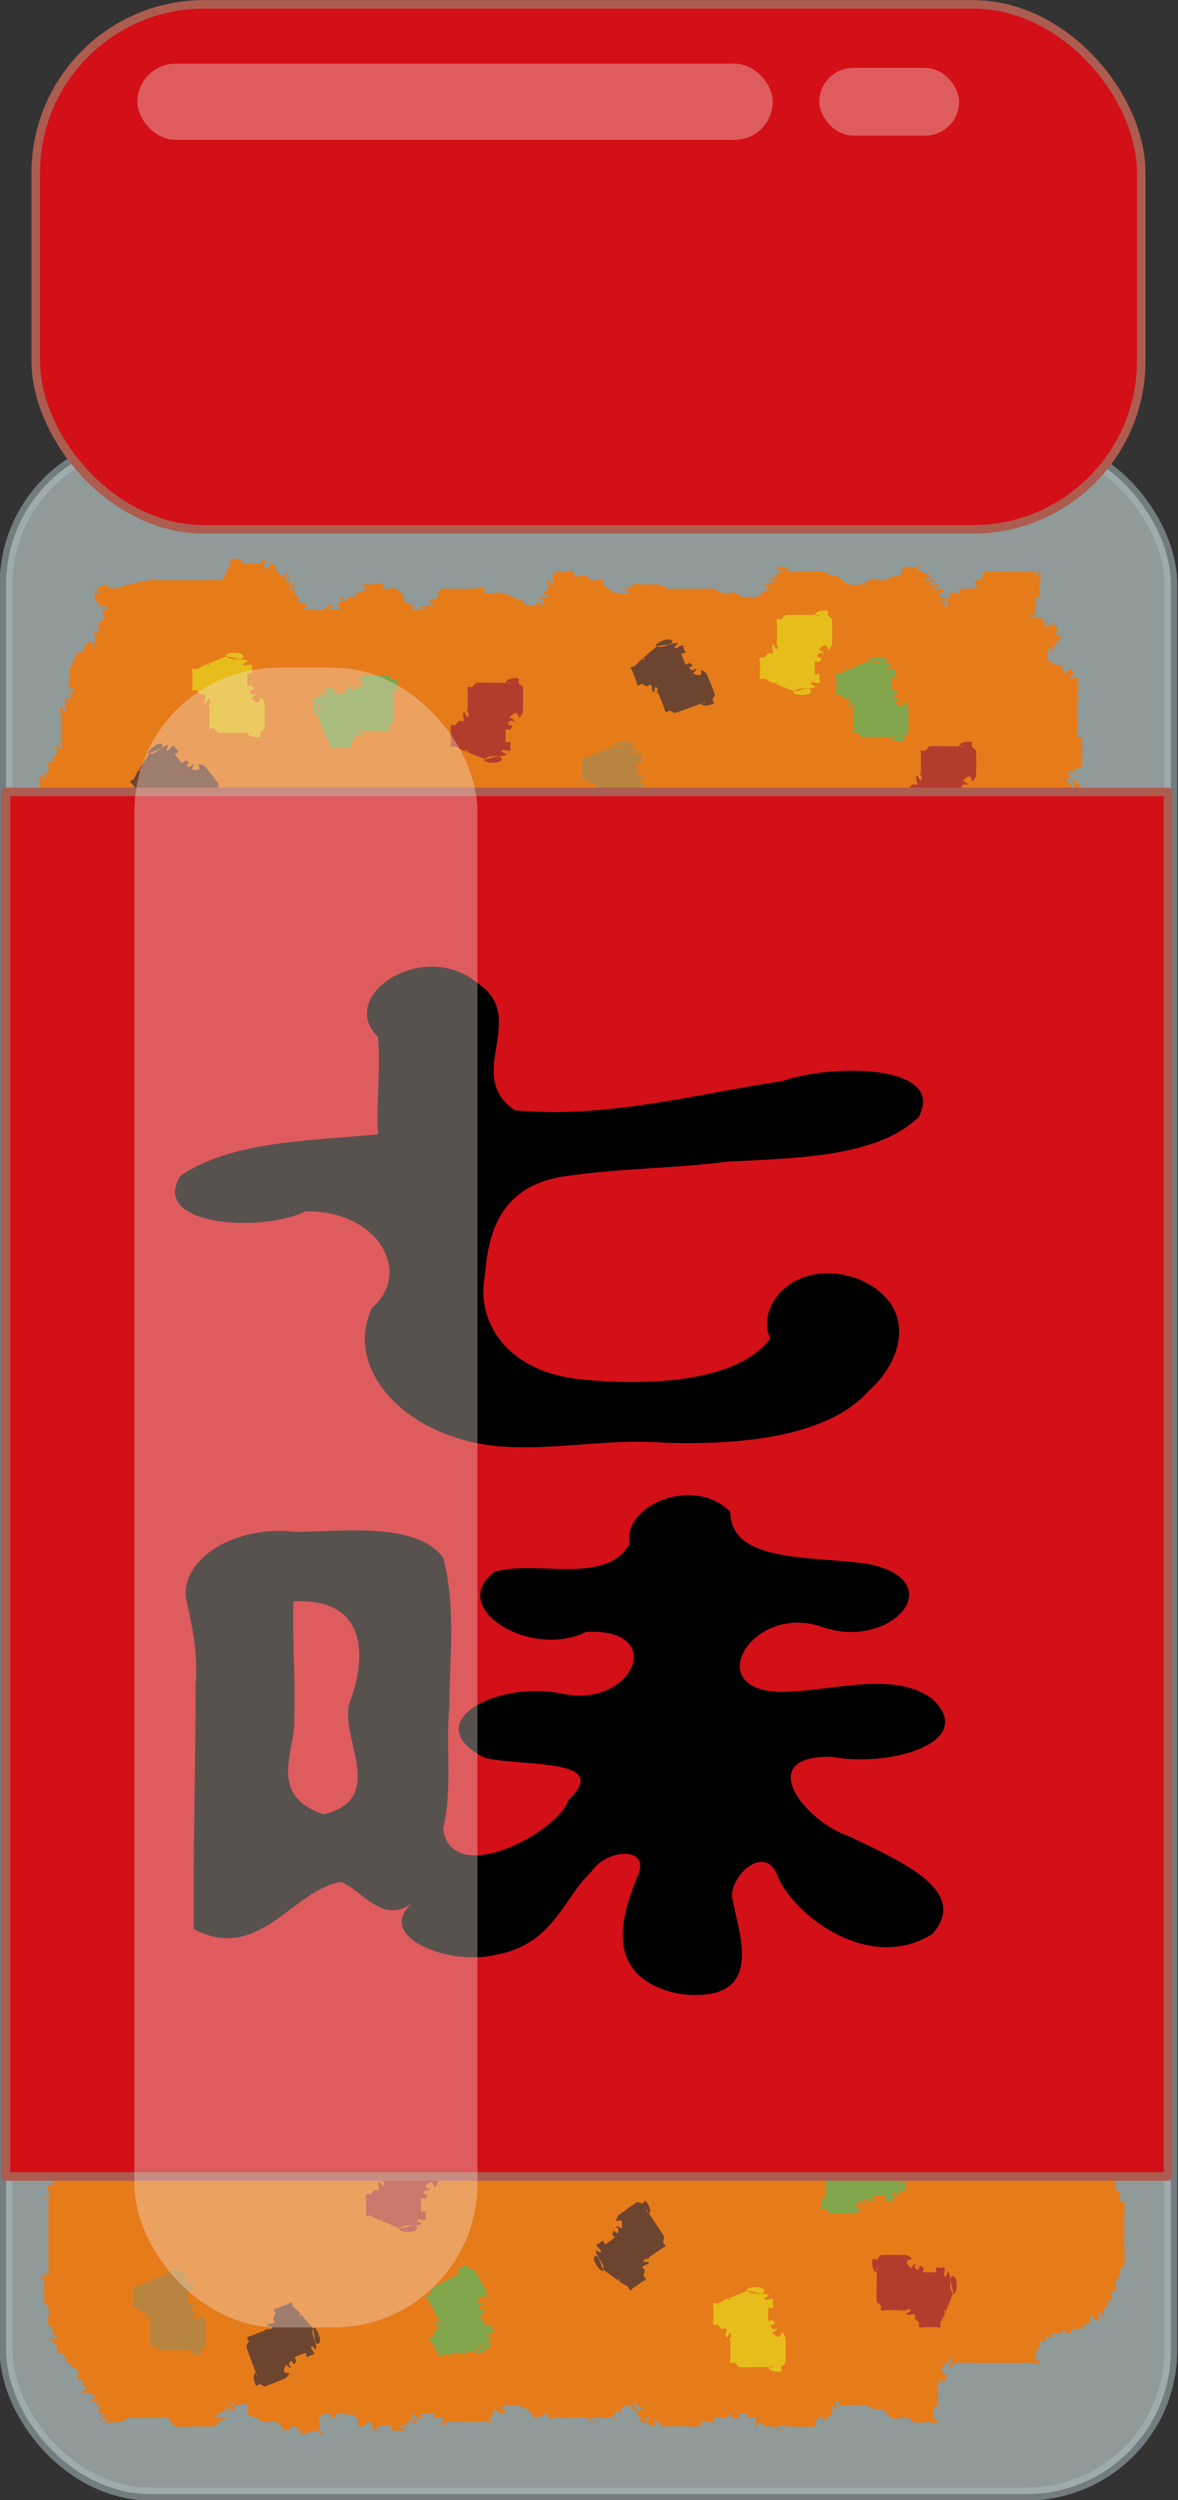 <?xml version="1.0" encoding="UTF-8" standalone="no"?>
<svg
   xmlns:dc="http://purl.org/dc/elements/1.1/"
   xmlns:cc="http://creativecommons.org/ns#"
   xmlns:rdf="http://www.w3.org/1999/02/22-rdf-syntax-ns#"
   xmlns:svg="http://www.w3.org/2000/svg"
   xmlns="http://www.w3.org/2000/svg"
   version="1.1"
   id="svg5516"
   viewBox="0 0 347.404 736.942"
   height="207.981mm"
   width="98.045mm">
  <rect x="0" y="0" width="347.404" height="736.942" fill="#333333" stroke="none"/>
  <defs
     id="defs5518" />
  <g
     transform="translate(-134.515,-157.886)"
     id="layer1">
    <g
       transform="matrix(1.261,0,0,1.26,-125.993,-41.025)"
       id="g6156">
      <rect
         style="opacity:0.537;fill:#e0f2f1;fill-opacity:1;stroke:#aabbbe;stroke-width:3;stroke-linecap:round;stroke-linejoin:round;stroke-miterlimit:4;stroke-dasharray:none;stroke-opacity:1"
         id="rect6079"
         width="272.402"
         height="480.418"
         x="208.016"
         y="260.911"
         ry="33.679" />
      <path
         style="fill:#e67b1a;fill-opacity:1;fill-rule:evenodd;stroke:none;stroke-width:1px;stroke-linecap:butt;stroke-linejoin:miter;stroke-opacity:1"
         d="m 258.534,293.6 c -4.953,0 -9.906,0 -14.858,0 -0.66,0 -1.327,-0.093 -1.981,0 -1.667,0.238 -3.309,0.625 -4.953,0.991 -1.329,0.295 -2.601,0.991 -3.962,0.991 -0.738,0 -1.243,-0.991 -1.981,-0.991 -0.467,0 -0.573,0.782 -0.991,0.991 -0.295,0.148 -0.991,-0.33 -0.991,0 0,0.467 0.991,0.524 0.991,0.991 0,0.33 -0.757,-0.233 -0.991,0 -0.233,0.233 0,0.66 0,0.991 0,0.33 -0.233,0.757 0,0.991 0.233,0.233 0.757,-0.233 0.991,0 0.233,0.233 0.33,0.991 0,0.991 -0.33,0 -0.33,-0.991 0,-0.991 0.33,0 -0.233,0.757 0,0.991 0.522,0.522 1.243,0.991 1.981,0.991 0.467,0 -0.66,-1.321 -0.991,-0.991 -0.467,0.467 0,1.321 0,1.981 0,0.33 0,-1.321 0,-0.991 0,0.66 0,1.321 0,1.981 0,0.33 -0.33,-0.991 0,-0.991 0.33,0 0.183,0.716 0,0.991 -0.518,0.777 -1.321,1.321 -1.981,1.981 -0.33,0.33 0.524,-0.991 0.991,-0.991 0.231,0 0.03,1.951 -0.991,2.972 -0.233,0.233 -0.33,-0.991 0,-0.991 0.33,0 0,0.66 0,0.991 0,0.33 0,0.66 0,0.991 0,0.33 0.148,0.695 0,0.991 -0.209,0.418 -0.66,1.321 -0.991,0.991 -0.33,-0.33 1.321,-0.66 0.991,-0.991 -0.467,-0.467 -1.432,-0.366 -1.981,0 -0.614,0.41 -0.468,1.459 -0.991,1.981 -0.233,0.233 -0.757,-0.233 -0.991,0 -0.233,0.233 0.33,0.991 0,0.991 -0.33,0 0.233,-1.224 0,-0.991 -0.522,0.522 -0.66,1.321 -0.991,1.981 -0.33,0.66 -0.757,1.281 -0.991,1.981 -0.064,0.19 0.051,2.972 0,2.972 -0.33,0 -0.33,-0.991 0,-0.991 0.33,0 0,0.66 0,0.991 0,0.33 0.33,0.991 0,0.991 -0.33,0 -0.33,-0.991 0,-0.991 0.33,0 0,0.66 0,0.991 0,0.33 0,0.66 0,0.991 0,0.33 0.33,0.991 0,0.991 -1.403,0 2.807,-4.623 0,0.991 -0.148,0.295 -0.991,-0.33 -0.991,0 0,0.467 1.321,0.66 0.991,0.991 -0.33,0.33 -0.524,-0.991 -0.991,-0.991 -0.33,0 0,0.66 0,0.991 0,0.33 0.33,0.991 0,0.991 -0.33,0 0,-0.66 0,-0.991 0,0.66 0.467,1.514 0,1.981 -0.33,0.33 -0.66,-1.321 -0.991,-0.991 -0.467,0.467 0,1.321 0,1.981 0,0.33 0,-1.321 0,-0.991 0,4.954 0,1.345 0,4.953 0,0.33 0,-1.321 0,-0.991 0,0.66 0,1.321 0,1.981 0,0.33 0,-1.321 0,-0.991 0,0.66 0,1.321 0,1.981 0,0.33 0.33,0.991 0,0.991 -0.33,0 0,-1.321 0,-0.991 0,0.66 0.467,1.514 0,1.981 -0.33,0.33 -0.66,-1.321 -0.991,-0.991 -0.467,0.467 0.209,1.355 0,1.981 -0.148,0.443 -0.782,0.573 -0.991,0.991 -0.148,0.295 0.233,0.757 0,0.991 -0.233,0.233 -0.843,-0.295 -0.991,0 -0.295,0.591 0.209,1.355 0,1.981 -0.148,0.443 -0.782,0.573 -0.991,0.991 -0.148,0.295 0.33,0.991 0,0.991 -0.467,0 -0.66,-1.321 -0.991,-0.991 -0.467,0.467 0,1.321 0,1.981 0,0.991 0,1.981 0,2.972 0,0.33 0,-1.321 0,-0.991 0,0.991 0,1.981 0,2.972 0,0.59 -0.186,5.572 0,5.943 0.148,0.295 0.843,-0.295 0.991,0 0.311,0.623 -0.311,3.34 0,3.962 0.209,0.418 0.843,0.548 0.991,0.991 0.418,1.253 -0.32,2.681 0,3.962 2.299,4.599 0.084,-0.57 0.991,3.962 0.205,1.024 0.603,2.002 0.991,2.972 0.274,0.686 0.846,1.257 0.991,1.981 0.194,0.971 -0.24,2.011 0,2.972 0.113,0.453 0.843,0.548 0.991,0.991 0.209,0.626 -0.16,1.34 0,1.981 0.179,0.716 0.716,1.296 0.991,1.981 2.317,0.515 0.604,2.803 0.991,3.962 0.233,0.7 0.757,1.281 0.991,1.981 0.104,0.313 0,0.66 0,0.991 0,0.66 -0.209,1.355 0,1.981 0.148,0.443 0.782,0.573 0.991,0.991 0.195,0.391 0,3.974 0,4.953 0,0.66 0,1.321 0,1.981 0,0.33 0,-1.321 0,-0.991 0,2.972 0,5.943 0,8.915 0,0.829 0.188,4.199 0,4.953 2.067,4.258 -1.686,1.095 -1.981,1.981 -0.313,0.94 0.24,2.011 0,2.972 -0.113,0.453 -0.782,0.573 -0.991,0.991 -0.934,1.868 -0.907,4.153 -1.981,5.943 -0.48,0.801 -1.563,1.146 -1.981,1.981 -0.495,0.991 0.248,1.981 0,2.972 -2.715,8.144 0.348,-2.088 -0.991,5.943 -0.172,1.03 -0.786,1.948 -0.991,2.972 -0.162,0.811 0.254,4.445 0,4.953 -0.209,0.418 -0.782,0.573 -0.991,0.991 -0.158,0.316 0,4.067 0,4.953 0,1.383 0,4.291 0,7.924 0,0.33 0,-1.321 0,-0.991 0,0.66 0,1.321 0,1.981 0,0.33 0,-1.321 0,-0.991 0,4.509 -0.467,0.057 0.991,2.972 0.295,0.591 -0.16,1.34 0,1.981 0.253,1.013 0.991,1.928 0.991,2.972 0,0.33 -0.991,-0.33 -0.991,0 0,0.467 0.782,0.573 0.991,0.991 2.317,0.515 0.604,2.803 0.991,3.962 0.233,0.7 0.757,1.281 0.991,1.981 0.104,0.313 -0.148,0.695 0,0.991 0.532,1.065 1.692,1.817 1.981,2.972 0.113,0.453 -1.199,0.573 -0.991,0.991 0.33,0.66 1.459,0.468 1.981,0.991 0.233,0.233 -0.104,0.677 0,0.991 0.233,0.7 0.757,1.281 0.991,1.981 0.61,1.83 -1.511,0.47 0.991,2.972 0.592,0.592 1.981,-1.071 1.981,0.991 0,0.738 -0.991,1.243 -0.991,1.981 0,0.738 0.757,1.281 0.991,1.981 0.61,1.83 -1.511,0.47 0.991,2.972 0.233,0.233 0.843,-0.295 0.991,0 0.295,0.591 0,1.321 0,1.981 0,0.33 0,-1.321 0,-0.991 0,2.311 0,4.623 0,6.934 0,4.953 0,9.906 0,14.858 0,0.33 0,-0.66 0,-0.991 -0.33,0.33 -0.899,0.533 -0.991,0.991 0,12.679 0.733,-3.921 -1.981,6.934 -0.4,1.602 0,3.302 0,4.953 0,0.66 0,1.321 0,1.981 0,0.33 0.148,0.695 0,0.991 -0.532,1.065 -1.605,1.842 -1.981,2.972 -0.104,0.313 0.757,-0.233 0.991,0 0.233,0.233 0,0.66 0,0.991 0,1.651 0,3.302 0,4.953 0,4.623 0,9.245 0,13.868 0,1.651 0,3.302 0,4.953 0,0.33 -0.104,0.677 0,0.991 0.233,0.7 0.846,1.257 0.991,1.981 0.194,0.971 0,1.981 0,2.972 0,0.991 0,1.981 0,2.972 0,3.632 0,7.264 0,10.896 0,0.33 0,-1.321 0,-0.991 0,5.613 0,11.226 0,16.839 0,1.374 0.217,6.499 0,6.934 -0.209,0.418 -0.843,0.548 -0.991,0.991 -0.209,0.626 0.209,1.355 0,1.981 -0.148,0.443 -0.843,0.548 -0.991,0.991 -0.209,0.626 0.16,1.34 0,1.981 -0.179,0.716 -0.757,1.281 -0.991,1.981 -0.209,0.626 0.467,1.514 0,1.981 -0.522,0.522 -1.651,0.33 -1.981,0.991 -0.209,0.418 0.782,0.573 0.991,0.991 0.111,0.222 0,3.727 0,3.962 0,7.594 0,15.188 0,22.783 0,1.651 0,3.302 0,4.953 0,0.33 0.233,0.757 0,0.991 -0.233,0.233 -0.886,-0.313 -0.991,0 -0.313,0.94 0,1.981 0,2.972 0,0.991 0,1.981 0,2.972 0,3.302 0,6.604 0,9.906 0,0.33 0,0.66 0,0.991 0,0.33 0.233,0.757 0,0.991 -0.233,0.233 -0.757,-0.233 -0.991,0 -0.233,0.233 0,0.66 0,0.991 0,0.33 0,0.66 0,0.991 0,0.702 0.128,5.687 0,5.943 -0.209,0.418 -0.524,0.991 -0.991,0.991 -0.467,0 -1.321,-0.66 -0.991,-0.991 0.33,-0.33 0.782,0.573 0.991,0.991 0.102,0.203 0.14,2.832 0,2.972 -0.233,0.233 -0.757,-0.233 -0.991,0 -0.495,0.495 0.495,2.476 0,2.972 -0.233,0.233 -0.991,0.33 -0.991,0 0,-0.33 0.757,-0.233 0.991,0 0.233,0.233 0,0.66 0,0.991 0,0.33 0.33,0.991 0,0.991 -0.33,0 0,-1.321 0,-0.991 0,3.799 0,8.982 0,10.896 0,1.651 0,3.302 0,4.953 0,0.33 0.233,0.757 0,0.991 -0.233,0.233 -0.757,-0.233 -0.991,0 -0.233,0.233 0.233,0.757 0,0.991 -0.233,0.233 -0.991,0.33 -0.991,0 0,-0.33 0.757,-0.233 0.991,0 0.045,0.045 0,4.486 0,4.953 0,2.323 -0.233,-0.467 0.991,1.981 0.311,0.623 -0.311,3.34 0,3.962 0.209,0.418 0.782,0.573 0.991,0.991 0.148,0.295 -0.148,0.695 0,0.991 0.209,0.418 0.991,0.524 0.991,0.991 0,1.321 -2.311,-1.651 -0.991,0.991 0.209,0.418 0.782,0.573 0.991,0.991 0.296,0.592 -0.652,1.981 0.991,1.981 0.33,0 -0.233,-1.224 0,-0.991 0.522,0.522 0.581,1.367 0.991,1.981 0.259,0.389 1.321,0.66 0.991,0.991 -0.33,0.33 -1.321,-0.66 -0.991,-0.991 0.33,-0.33 0.66,0.66 0.991,0.991 0.33,0.33 1.321,0.66 0.991,0.991 -0.33,0.33 -1.321,-0.66 -0.991,-0.991 0.33,-0.33 0.66,0.66 0.991,0.991 0.33,0.33 0.782,0.573 0.991,0.991 0.295,0.591 -0.467,1.514 0,1.981 0.233,0.233 0.757,-0.233 0.991,0 0.233,0.233 -0.148,0.695 0,0.991 0.209,0.418 0.991,0.524 0.991,0.991 0,0.467 -1.321,0.66 -0.991,0.991 0.467,0.467 1.321,0 1.981,0 0.33,0 -1.224,-0.233 -0.991,0 0.522,0.522 1.651,0.33 1.981,0.991 0.209,0.418 -1.321,0.66 -0.991,0.991 0.467,0.467 1.514,-0.467 1.981,0 0.33,0.33 -0.66,1.321 -0.991,0.991 -0.33,-0.33 0.524,-0.991 0.991,-0.991 0.33,0 0,0.66 0,0.991 0,0.66 -0.295,1.39 0,1.981 0.148,0.295 0.991,-0.33 0.991,0 0,0.738 -0.991,1.243 -0.991,1.981 0,0.467 0.524,-0.991 0.991,-0.991 0.467,0 0.991,0.524 0.991,0.991 0,0.33 -1.321,0 -0.991,0 0.66,0 1.321,0 1.981,0 0.33,0 -0.991,0.33 -0.991,0 0,-0.051 2.781,0.064 2.972,0 0.7,-0.233 1.281,-0.757 1.981,-0.991 0.313,-0.104 0.66,0 0.991,0 0.991,0 1.981,0 2.972,0 0.991,0 1.981,0 2.972,0 0.33,0 0.677,-0.104 0.991,0 1.793,-0.597 1.842,1.605 2.972,1.981 0.563,0.188 4.02,0 4.953,0 0.33,0 0.991,-0.33 0.991,0 0,0.33 -1.321,0 -0.991,0 0.66,0 1.321,0 1.981,0 0.33,0 -1.321,0 -0.991,0 0.66,0 1.321,0 1.981,0 0.33,0 0.695,0.148 0.991,0 0.418,-0.209 0.991,-0.524 0.991,-0.991 0,-0.33 -1.321,0 -0.991,0 0.66,0 1.321,0 1.981,0 0.33,0 -1.224,0.233 -0.991,0 0.522,-0.522 1.459,-0.468 1.981,-0.991 0.202,-0.202 -5.455,0.747 0,-1.981 0.418,-0.209 0.991,1.458 0.991,0.991 0,-0.738 -0.991,-1.243 -0.991,-1.981 0,-0.467 0.573,0.782 0.991,0.991 0.295,0.148 0.991,0.33 0.991,0 0,-0.738 -0.991,-1.243 -0.991,-1.981 0,-0.467 0.573,0.782 0.991,0.991 0.991,0.495 1.981,-0.991 2.972,0 0.467,0.467 -0.366,1.432 0,1.981 0.41,0.614 1.321,0.66 1.981,0.991 0.66,0.33 1.257,0.846 1.981,0.991 0.971,0.194 2.052,-0.368 2.972,0 0.867,0.347 1.075,1.755 1.981,1.981 0.716,0.179 1.265,-1.17 1.981,-0.991 0.906,0.227 1.321,1.321 1.981,1.981 0.991,-0.33 1.928,-0.991 2.972,-0.991 0.738,0 1.243,0.991 1.981,0.991 0.467,0 -0.782,-0.573 -0.991,-0.991 -0.148,-0.295 0,-0.66 0,-0.991 0,-0.993 -0.774,-2.972 1.981,-2.972 0.467,0 0.991,0.524 0.991,0.991 0,0.33 -1.321,0 -0.991,0 5.613,0 0.33,0.66 1.981,-0.991 0.233,-0.233 0.66,0 0.991,0 0.33,0 0.66,0 0.991,0 0.33,0 0.991,-0.33 0.991,0 0,0.33 -0.991,0.33 -0.991,0 0,-0.33 0.66,0 0.991,0 0.33,0 0.991,-0.33 0.991,0 0,0.33 -1.224,-0.233 -0.991,0 0.522,0.522 1.459,0.468 1.981,0.991 0.592,0.592 -1.071,1.981 0.991,1.981 0.738,0 1.281,-1.224 1.981,-0.991 0.7,0.233 0.33,1.651 0.991,1.981 0.418,0.209 0.538,-0.877 0.991,-0.991 0.961,-0.24 2.032,-0.313 2.972,0 0.313,0.104 -0.233,0.757 0,0.991 0.233,0.233 0.66,0 0.991,0 0.33,0 0.66,0 0.991,0 0.33,0 0.991,0.33 0.991,0 0,-0.467 -1.321,-0.66 -0.991,-0.991 0.467,-0.467 1.321,0 1.981,0 0.33,0 -0.991,0.33 -0.991,0 0,-0.467 0.66,-0.66 0.991,-0.991 0.33,-0.33 0.524,-0.991 0.991,-0.991 0.33,0 -0.233,0.757 0,0.991 0.233,0.233 0.991,0.33 0.991,0 0,-0.467 -0.782,-0.573 -0.991,-0.991 -0.148,-0.295 -0.33,-0.991 0,-0.991 0.387,0 1.116,1.856 1.981,0.991 0.233,-0.233 -0.233,-0.757 0,-0.991 0.233,-0.233 0.66,0 0.991,0 0.66,0 1.39,-0.295 1.981,0 0.295,0.148 -0.295,0.843 0,0.991 0.591,0.295 1.514,-0.467 1.981,0 0.467,0.467 -0.467,1.514 0,1.981 0.33,0.33 0.548,-0.843 0.991,-0.991 0.507,-0.169 5.235,0 5.943,0 3.425,0 2.621,0 4.953,0 0.33,0 -0.991,0.33 -0.991,0 0,-0.738 0.757,-1.281 0.991,-1.981 0.104,-0.313 -0.33,-0.991 0,-0.991 1.321,0 2.972,2.972 2.972,-0.991 0,-0.467 -0.991,0.524 -0.991,0.991 0,0.33 0.757,0.233 0.991,0 0.233,-0.233 -0.233,-0.757 0,-0.991 0.233,-0.233 0.66,0 0.991,0 1.688,0 1.772,-0.104 3.962,0.991 0.55,0.275 1.662,1.981 1.981,1.981 1.044,0 1.928,-0.991 2.972,-0.991 0.33,0 -0.295,0.843 0,0.991 0.591,0.295 1.321,0 1.981,0 0.66,0 1.321,0 1.981,0 0.33,0 -1.321,0 -0.991,0 0.84,0 5.286,-0.164 5.943,0 0.716,0.179 1.243,0.991 1.981,0.991 0.467,0 -1.321,-0.66 -0.991,-0.991 0.022,-0.022 5.654,0 5.943,0 0.33,0 -1.138,0.295 -0.991,0 0.418,-0.835 1.146,-1.563 1.981,-1.981 0.295,-0.148 0.33,0.991 0,0.991 -0.33,0 -0.233,-0.757 0,-0.991 0.522,-0.522 1.243,-0.991 1.981,-0.991 0.467,0 0.573,0.782 0.991,0.991 3.292,1.646 -2.301,-2.636 0.991,-0.991 2.641,1.321 0,0.66 0,1.981 0,0.467 0.524,0.991 0.991,0.991 0.33,0 0,-0.66 0,-0.991 0,0.66 -0.591,1.686 0,1.981 0.66,0.33 1.459,-0.468 1.981,-0.991 0.233,-0.233 -0.757,-0.233 -0.991,0 -0.233,0.233 -0.233,0.757 0,0.991 0.522,0.522 1.243,0.991 1.981,0.991 1.321,0 -1.651,-2.311 0.991,-0.991 0.418,0.209 0.573,0.782 0.991,0.991 0.295,0.148 0.66,0 0.991,0 0.33,0 0.66,0 0.991,0 0.991,0 1.981,0 2.972,0 0.651,0 3.729,0.116 3.962,0 0.295,-0.148 -0.295,-0.843 0,-0.991 0.591,-0.295 1.321,0 1.981,0 0.33,0 0.757,0.233 0.991,0 0.233,-0.233 -0.233,-0.757 0,-0.991 9.5e-4,-9.5e-4 2.967,10e-4 2.972,0 0.443,-0.148 0.524,-0.991 0.991,-0.991 0.33,0 0,0.66 0,0.991 0.66,0 1.39,0.295 1.981,0 0.295,-0.148 -0.233,-0.757 0,-0.991 0.233,-0.233 0.66,0 0.991,0 0.33,0 0.757,-0.233 0.991,0 0.233,0.233 -0.295,0.843 0,0.991 0.591,0.295 1.514,-0.467 1.981,0 0.467,0.467 -0.467,1.514 0,1.981 0.33,0.33 0.524,-0.991 0.991,-0.991 0.467,0 0.548,0.843 0.991,0.991 0.626,0.209 1.34,-0.16 1.981,0 0.716,0.179 1.243,0.991 1.981,0.991 0.467,0 -1.321,-0.66 -0.991,-0.991 0.467,-0.467 1.321,0 1.981,0 1.347,0 6.213,0.24 6.934,0 0.313,-0.104 -0.148,-0.695 0,-0.991 0.209,-0.418 0.573,-0.782 0.991,-0.991 2.44,-1.22 -0.894,2.875 2.972,-0.991 0.467,-0.467 -0.66,-1.981 0,-1.981 0.467,0 0.66,1.321 0.991,0.991 0.467,-0.467 -0.467,-1.514 0,-1.981 0.33,-0.33 0.573,0.782 0.991,0.991 0.295,0.148 0.66,0 0.991,0 0.991,0 1.981,0 2.972,0 0.66,0 1.34,-0.16 1.981,0 0.716,0.179 1.265,0.811 1.981,0.991 0.641,0.16 1.39,-0.295 1.981,0 0.835,0.418 1.114,1.634 1.981,1.981 0.92,0.368 1.981,0 2.972,0 0.33,0 0.695,-0.148 0.991,0 0.418,0.209 0.573,0.782 0.991,0.991 0.423,0.212 4.561,0 4.953,0 0.33,0 -1.321,0 -0.991,0 0.66,0 1.514,0.467 1.981,0 0.33,-0.33 -0.782,-0.573 -0.991,-0.991 -0.148,-0.295 0,-0.66 0,-0.991 0,-0.33 -0.148,-0.695 0,-0.991 0.209,-0.418 0.524,-0.991 0.991,-0.991 0.33,0 0,1.321 0,0.991 0,-0.66 0,-1.321 0,-1.981 0,-0.33 0,1.321 0,0.991 0,-6.934 0,5.613 0,-3.962 0,-0.33 0,1.321 0,0.991 0,-0.66 -0.209,-1.355 0,-1.981 0.148,-0.443 0.524,-0.991 0.991,-0.991 0.33,0 -0.233,1.224 0,0.991 0.522,-0.522 0.991,-1.243 0.991,-1.981 0,-0.387 -1.856,-1.116 -0.991,-1.981 5.004,-5.004 0.761,0 1.981,0 0.467,0 0.573,-0.782 0.991,-0.991 0.222,-0.111 3.727,0 3.962,0 0.33,0 -0.991,0.33 -0.991,0 0,-0.33 0.66,0 0.991,0 1.321,0 2.641,0 3.962,0 2.972,0 5.943,0 8.915,0 0.33,0 -1.321,0 -0.991,0 0.66,0 1.321,0 1.981,0 0.33,0 -0.991,0.33 -0.991,0 0,-0.33 0.66,0 0.991,0 0.66,0 1.514,0.467 1.981,0 0.33,-0.33 -0.782,-0.573 -0.991,-0.991 -0.148,-0.295 0,-0.66 0,-0.991 0,-0.33 -0.33,-0.991 0,-0.991 0.33,0 -0.233,1.224 0,0.991 0.522,-0.522 0.468,-1.459 0.991,-1.981 0.233,-0.233 0,0.66 0,0.991 0,-0.66 -0.295,-1.39 0,-1.981 0.148,-0.295 0.757,0.233 0.991,0 0.522,-0.522 0.468,-1.459 0.991,-1.981 0.233,-0.233 -0.233,0.757 0,0.991 0.233,0.233 0.757,0.233 0.991,0 0.233,-0.233 -0.233,-0.757 0,-0.991 0.467,-0.467 1.39,0.295 1.981,0 0.418,-0.209 0.524,-0.991 0.991,-0.991 0.33,0 -0.233,0.757 0,0.991 0.233,0.233 0.66,0 0.991,0 0.66,0 1.321,0 1.981,0 1.321,0 -3.632,0.33 -0.991,-0.991 6.08,-0.467 0.757,0.233 0.991,0 0.522,-0.522 1.459,-0.468 1.981,-0.991 0.233,-0.233 -0.66,0 -0.991,0 0.33,0 0.695,0.148 0.991,0 0.418,-0.209 0.782,-0.573 0.991,-0.991 0.148,-0.295 -0.33,-0.991 0,-0.991 0.738,0 1.243,0.991 1.981,0.991 0.66,0 -0.66,-1.981 0,-1.981 0.467,0 0.524,0.991 0.991,0.991 0.5,0 -1.009,-1.981 0.991,-1.981 0.33,0 0,1.321 0,0.991 0,-0.387 -0.467,-2.972 0.991,-2.972 0.33,0 0,1.321 0,0.991 0,-0.66 0,-1.321 0,-1.981 0,-0.33 0,1.321 0,0.991 0,-0.66 -0.295,-1.39 0,-1.981 0.148,-0.295 0.843,0.295 0.991,0 0.295,-0.591 -0.16,-1.34 0,-1.981 0.179,-0.716 0.757,-1.281 0.991,-1.981 0.104,-0.313 -0.148,-0.695 0,-0.991 0.209,-0.418 0.782,-0.573 0.991,-0.991 0.212,-0.423 0,-4.561 0,-4.953 0,-0.66 0,-1.321 0,-1.981 0,-0.33 -0.33,-0.991 0,-0.991 0.33,0 0,1.321 0,0.991 0,-0.66 0,-1.321 0,-1.981 0,-0.811 0.145,-5.653 0,-5.943 -0.148,-0.295 -0.757,0.233 -0.991,0 -0.467,-0.467 0.295,-1.39 0,-1.981 -0.209,-0.418 -0.782,-0.573 -0.991,-0.991 -0.148,-0.295 0,-0.66 0,-0.991 0,-0.33 0,-0.66 0,-0.991 0,-0.33 -0.33,-0.991 0,-0.991 0.33,0 0,1.321 0,0.991 0,-0.66 0,-1.321 0,-1.981 0,-0.33 0,1.321 0,0.991 0,-0.66 0,-1.321 0,-1.981 0,-0.33 0.33,0.991 0,0.991 -0.33,0 0,-0.66 0,-0.991 0,-0.991 0.194,-2 0,-2.972 -0.205,-1.024 -0.737,-1.959 -0.991,-2.972 -0.495,-1.981 0.991,0 0,-2.972 -0.148,-0.443 -0.782,-0.573 -0.991,-0.991 -0.396,-0.792 0.396,-2.179 0,-2.972 -0.209,-0.418 -0.782,-0.573 -0.991,-0.991 -0.324,-0.649 0.293,-4.074 0,-4.953 -0.233,-0.7 -0.757,-1.281 -0.991,-1.981 -0.207,-0.622 0,-3.165 0,-3.962 0,-0.33 0,-0.66 0,-0.991 0,-0.33 -0.33,-0.991 0,-0.991 0.33,0 0,1.321 0,0.991 0,-0.66 0,-1.321 0,-1.981 0,-0.66 0,-1.321 0,-1.981 0,-0.33 -0.33,-0.991 0,-0.991 0.33,0 0,1.321 0,0.991 0,-0.66 0.209,-1.355 0,-1.981 -0.148,-0.443 -0.782,-0.573 -0.991,-0.991 -0.148,-0.295 0.148,-0.695 0,-0.991 -0.209,-0.418 -0.782,-0.573 -0.991,-0.991 -0.148,-0.295 0.233,-0.757 0,-0.991 -0.233,-0.233 -0.757,0.233 -0.991,0 -0.467,-0.467 0.295,-1.39 0,-1.981 -0.275,-0.55 -1.981,-1.662 -1.981,-1.981 0,-0.33 0.757,0.233 0.991,0 0.238,-0.238 -0.238,-3.724 0,-3.962 0.233,-0.233 0.695,0.148 0.991,0 0.418,-0.209 0.66,-0.66 0.991,-0.991 0.33,-0.33 0.782,-0.573 0.991,-0.991 0.148,-0.295 -0.233,-0.757 0,-0.991 0.233,-0.233 0.757,0.233 0.991,0 0.467,-0.467 -0.295,-1.39 0,-1.981 0.209,-0.418 0.782,-0.573 0.991,-0.991 0.151,-0.301 0,-3.278 0,-3.962 0,-1.981 0,-3.962 0,-5.943 0,-0.446 0.151,-2.67 0,-2.972 -0.209,-0.418 -0.782,-0.573 -0.991,-0.991 -0.151,-0.301 0,-2.526 0,-2.972 0,-2.311 0,-4.623 0,-6.934 0,-0.66 0.16,-1.34 0,-1.981 -0.179,-0.716 -0.757,-1.281 -0.991,-1.981 -0.218,-0.655 0,-4.97 0,-5.943 0,-0.66 0,-1.321 0,-1.981 0,-0.33 0.148,-0.695 0,-0.991 -0.209,-0.418 -0.843,-0.548 -0.991,-0.991 -0.41,-1.231 0.409,-5.707 0,-6.934 -0.104,-0.313 -0.66,0 -0.991,0 -0.33,-0.66 -0.991,-1.243 -0.991,-1.981 0,-0.467 0.843,-0.548 0.991,-0.991 0.037,-0.112 0.089,-4.685 0,-4.953 -0.233,-0.7 -0.757,-1.281 -0.991,-1.981 -0.186,-0.559 0,-2.321 0,-2.972 0,-2.311 0,-4.623 0,-6.934 0,-3.632 0,-7.264 0,-10.896 0,-0.893 0.208,-4.329 0,-4.953 -0.233,-0.7 -0.757,-1.281 -0.991,-1.981 -0.104,-0.313 0,-0.66 0,-0.991 0,-0.66 0,-1.321 0,-1.981 0,-1.981 0,-3.962 0,-5.943 0,-0.66 0.13,-1.334 0,-1.981 -0.061,-0.308 -1.981,-5.816 -1.981,-5.943 0,-1.044 0.991,-1.928 0.991,-2.972 0,-0.738 -0.869,-1.253 -0.991,-1.981 -0.217,-1.303 0,-2.641 0,-3.962 0,-2.641 0,-5.283 0,-7.924 0,-7.448 0,-19.447 0,-23.773 0,-0.274 -0.233,3.672 0.991,0 0.209,-0.626 0,-1.321 0,-1.981 0,-0.33 0,1.321 0,0.991 0,-0.66 -0.295,-1.39 0,-1.981 0.148,-0.295 0.843,0.295 0.991,0 0.295,-0.591 0,-1.321 0,-1.981 0,-0.33 -0.148,1.286 0,0.991 0.467,-0.934 0.991,-1.928 0.991,-2.972 0,-0.467 -0.991,1.458 -0.991,0.991 0,-0.738 0.757,-1.281 0.991,-1.981 0.209,-0.626 -0.467,-1.514 0,-1.981 0.233,-0.233 0.757,0.233 0.991,0 0.233,-0.233 0,-0.66 0,-0.991 0,-1.651 0,-3.302 0,-4.953 0,-3.033 0,-4.402 0,-8.915 0,-0.33 0,1.321 0,0.991 0,-0.66 0.295,-1.39 0,-1.981 -0.148,-0.295 -0.757,0.233 -0.991,0 -0.233,-0.233 0.148,-0.695 0,-0.991 -0.209,-0.418 -0.877,-0.538 -0.991,-0.991 -0.24,-0.961 0,-1.981 0,-2.972 0,-0.33 0.233,-0.757 0,-0.991 -4.79,-4.79 -0.991,1.803 -0.991,-1.981 0,-0.66 -1.981,0.66 -1.981,0 0,-0.467 0.782,-0.573 0.991,-0.991 0.148,-0.295 0,-0.66 0,-0.991 0,-0.991 0,-1.981 0,-2.972 0,-0.33 0,1.321 0,0.991 0,-1.321 0,-2.641 0,-3.962 0,-0.991 -0.24,-2.011 0,-2.972 1.224,-4.896 0.991,2.073 0.991,-1.981 0,-0.66 0,-1.321 0,-1.981 0,-0.33 -0.33,-0.991 0,-0.991 0.33,0 0,1.321 0,0.991 0,-0.991 -0.443,-2.086 0,-2.972 0.209,-0.418 0.66,1.321 0.991,0.991 0.467,-0.467 0,-1.321 0,-1.981 0,-0.33 0,-0.66 0,-0.991 0,-0.66 -0.209,-1.355 0,-1.981 0.148,-0.443 0.991,-0.524 0.991,-0.991 0,-0.33 -0.843,0.295 -0.991,0 -0.295,-0.591 0,-1.321 0,-1.981 0,-0.33 -0.33,-0.991 0,-0.991 0.33,0 -0.233,0.757 0,0.991 0.233,0.233 0.843,0.295 0.991,0 0.295,-0.591 0,-1.321 0,-1.981 0,-1.981 0,-3.962 0,-5.943 0,-1.321 0,-2.641 0,-3.962 0,-0.33 0,1.321 0,0.991 0,-0.66 -0.209,-1.355 0,-1.981 0.148,-0.443 0.66,-1.321 0.991,-0.991 0.33,0.33 -0.66,1.321 -0.991,0.991 -0.467,-0.467 0,-1.321 0,-1.981 0,-1.651 0,-3.302 0,-4.953 0,-1.321 0,-2.641 0,-3.962 0,-0.33 0,-0.66 0,-0.991 0,-0.33 -0.33,-0.991 0,-0.991 0.33,0 0.233,0.757 0,0.991 -0.233,0.233 -0.843,0.295 -0.991,0 -0.295,-0.591 0,-1.321 0,-1.981 0,-0.33 -0.233,0.757 0,0.991 0.233,0.233 0.757,0.233 0.991,0 0.237,-0.237 -0.225,-3.962 0,-3.962 0.33,0 0,1.321 0,0.991 0,-0.66 0,-1.321 0,-1.981 0,-0.33 0.33,0.991 0,0.991 -0.33,0 0,-0.66 0,-0.991 0,-0.33 -0.33,-0.991 0,-0.991 0.33,0 0,1.321 0,0.991 0,-6.494 0,3.522 0,-2.972 0,-0.33 0,1.321 0,0.991 0,-0.66 0,-1.321 0,-1.981 0,-0.33 -0.33,-0.991 0,-0.991 0.33,0 0,1.321 0,0.991 0,-0.66 0,-1.321 0,-1.981 0,-0.33 0,1.321 0,0.991 0,-0.66 0,-1.321 0,-1.981 0,-0.33 0,1.321 0,0.991 0,-0.66 0,-1.321 0,-1.981 0,-0.33 0,1.321 0,0.991 0,-0.66 0,-1.321 0,-1.981 0,-0.33 0.33,0.991 0,0.991 -0.33,0 0,-0.66 0,-0.991 0,-0.66 0,-1.321 0,-1.981 0,-3.66 0,-2.66 0,-4.953 0,-0.33 0.33,0.991 0,0.991 -0.33,0 0.104,-0.677 0,-0.991 -0.233,-0.7 -0.468,-1.459 -0.991,-1.981 -0.233,-0.233 0,1.321 0,0.991 0,-6.494 0,3.522 0,-2.972 0,-0.33 0.33,0.991 0,0.991 -1.432,0 1.981,-3.413 1.981,-1.981 0,0.33 -0.843,0.295 -0.991,0 -0.295,-0.591 0,-1.321 0,-1.981 0,-0.33 -0.233,1.224 0,0.991 0.522,-0.522 0.468,-1.459 0.991,-1.981 0.233,-0.233 -0.33,0.991 0,0.991 0.467,0 0.991,-0.524 0.991,-0.991 0,-0.33 -0.991,0.33 -0.991,0 0,-0.467 0.524,-0.991 0.991,-0.991 0.467,0 0.991,1.458 0.991,0.991 0,-0.738 -0.991,-1.243 -0.991,-1.981 0,-0.467 0.524,0.991 0.991,0.991 0.467,0 0.991,-0.524 0.991,-0.991 0,-0.467 -0.991,-0.524 -0.991,-0.991 0,-0.33 0.757,0.233 0.991,0 0.233,-0.233 -0.33,-0.991 0,-0.991 0.467,0 1.321,0.66 0.991,0.991 -0.33,0.33 -0.991,-0.524 -0.991,-0.991 0,-0.467 0.524,-0.991 0.991,-0.991 0.33,0 0,1.321 0,0.991 0,-5.391 -0.782,2.347 0.991,-2.972 0.064,-0.19 -0.051,-2.972 0,-2.972 0.33,0 0.33,0.991 0,0.991 -0.33,0 0,-0.66 0,-0.991 0,-0.33 0,-0.66 0,-0.991 0,-0.33 -0.33,-0.991 0,-0.991 0.33,0 0.33,0.991 0,0.991 -0.33,0 0,-0.66 0,-0.991 0,-0.33 0,-0.66 0,-0.991 0,-0.33 0,-0.66 0,-0.991 0,-0.33 -0.33,-0.991 0,-0.991 0.33,0 0,1.321 0,0.991 0,-0.66 0.209,-1.355 0,-1.981 -1.224,-3.672 -0.991,0.274 -0.991,0 0,-5.613 0.66,-0.33 -0.991,-1.981 -0.233,-0.233 0.233,-0.757 0,-0.991 -0.233,-0.233 -0.695,0.148 -0.991,0 -1.065,-0.532 -2.019,-1.267 -2.972,-1.981 -0.448,-0.336 -1.846,-1.981 -1.981,-1.981 -1.22,0 3.023,5.004 -1.981,0 -0.233,-0.233 0.757,0.233 0.991,0 0.467,-0.467 -0.66,-1.981 0,-1.981 0.738,0 1.243,0.991 1.981,0.991 0.467,0 -1.199,-0.573 -0.991,-0.991 0.33,-0.66 1.459,-0.468 1.981,-0.991 0.467,-0.467 -0.66,-1.981 0,-1.981 0.33,0 0,1.321 0,0.991 0,-1.981 0,-3.962 0,-5.943 0,-3.189 0.233,1.224 -0.991,0 -0.467,-0.467 0,-1.321 0,-1.981 0,-0.33 0,-0.66 0,-0.991 0,-2.025 0,-5.276 0,-6.934 0,-0.33 0.33,0.991 0,0.991 -0.33,0 0,-0.66 0,-0.991 0,-0.33 0,-0.66 0,-0.991 0,-0.33 -0.33,-0.991 0,-0.991 0.33,0 0.33,0.991 0,0.991 -0.13,0 0.162,-2.89 0,-2.972 -0.591,-0.295 -1.514,0.467 -1.981,0 -0.33,-0.33 0.991,-0.524 0.991,-0.991 0,-0.467 -0.524,-0.991 -0.991,-0.991 -0.467,0 -0.573,1.199 -0.991,0.991 -0.66,-0.33 -0.468,-1.459 -0.991,-1.981 -0.233,-0.233 -0.677,0.104 -0.991,0 -0.7,-0.233 -1.243,-0.991 -1.981,-0.991 -0.33,0 0.33,0.991 0,0.991 -0.33,0 0,-0.66 0,-0.991 0,-0.33 0,-0.66 0,-0.991 0,-0.33 0,-0.66 0,-0.991 0,-0.33 -0.33,-0.991 0,-0.991 0.467,0 0.524,0.991 0.991,0.991 0.33,0 -0.148,-0.695 0,-0.991 0.209,-0.418 0.782,-0.573 0.991,-0.991 0.148,-0.295 -0.33,-0.991 0,-0.991 0.33,0 -0.233,1.224 0,0.991 0.522,-0.522 0.991,-1.243 0.991,-1.981 0,-0.33 -0.757,0.233 -0.991,0 -0.467,-0.467 0.549,-1.615 0,-1.981 -0.869,-0.579 -1.928,-0.991 -2.972,-0.991 -0.467,0 0.524,0.991 0.991,0.991 0.33,0 0.233,-0.757 0,-0.991 -0.233,-0.233 -0.757,0.233 -0.991,0 -1.651,-1.651 3.632,-0.991 -1.981,-0.991 -0.33,0 1.224,0.233 0.991,0 -0.522,-0.522 -1.243,-0.991 -1.981,-0.991 -0.467,0 0.524,0.991 0.991,0.991 0.66,0 -0.66,-1.981 0,-1.981 0.33,0 0,1.321 0,0.991 0,-0.66 0,-1.321 0,-1.981 0,-0.33 -0.33,-0.991 0,-0.991 0.33,0 0.33,0.991 0,0.991 -0.33,0 0,-0.66 0,-0.991 0,-0.33 -0.233,-0.757 0,-0.991 0.233,-0.233 0.757,0.233 0.991,0 0.233,-0.233 -0.33,-0.991 0,-0.991 0.33,0 0,1.321 0,0.991 0,-0.66 0,-1.321 0,-1.981 0,-0.33 0,-0.66 0,-0.991 0,-0.33 -0.33,-0.991 0,-0.991 0.33,0 0.33,0.991 0,0.991 -0.33,0 0,-0.66 0,-0.991 0,-0.33 -0.33,-0.991 0,-0.991 0.33,0 0.33,0.991 0,0.991 -0.66,0 0.66,-1.981 0,-1.981 -0.467,0 -0.524,0.991 -0.991,0.991 -0.33,0 0.295,-0.843 0,-0.991 -0.591,-0.295 -1.321,0 -1.981,0 -1.651,0 -3.302,0 -4.953,0 -0.33,0 1.321,0 0.991,0 -0.66,0 -1.321,0 -1.981,0 -0.564,0 -3.861,-0.068 -3.962,0 -0.614,0.41 -0.468,1.459 -0.991,1.981 -0.233,0.233 -0.757,-0.233 -0.991,0 -1.321,1.321 2.101,0.95 -0.991,1.981 -0.004,0.002 -2.971,-9.4e-4 -2.972,0 -0.233,0.233 0.233,0.757 0,0.991 -0.467,0.467 -1.514,-0.467 -1.981,0 -0.522,0.522 -0.33,1.651 -0.991,1.981 -0.418,0.209 -1.321,-0.66 -0.991,-0.991 0.936,-0.936 2.752,6.494 -0.991,-0.991 -0.148,-0.295 0.757,0.233 0.991,0 0.233,-0.233 0.233,-0.757 0,-0.991 -0.467,-0.467 -1.981,0.66 -1.981,0 0,-0.467 1.321,-0.66 0.991,-0.991 -0.467,-0.467 -1.514,0.467 -1.981,0 -0.33,-0.33 0.991,-0.524 0.991,-0.991 0,-0.66 -1.981,0.66 -1.981,0 0,-0.467 1.199,-0.573 0.991,-0.991 -0.33,-0.66 -1.367,-0.581 -1.981,-0.991 -0.389,-0.259 -0.991,-0.524 -0.991,-0.991 0,-0.33 0.991,-0.33 0.991,0 0,0.33 -0.66,0 -0.991,0 -0.33,0 -0.66,0 -0.991,0 -0.66,0 -1.432,-0.366 -1.981,0 -0.614,0.41 -0.468,1.459 -0.991,1.981 -0.233,0.233 -0.67,-0.08 -0.991,0 -1.013,0.253 -1.959,0.737 -2.972,0.991 -1.981,0.495 0,-0.991 -2.972,0 -3.672,1.224 1.207,0.991 -1.981,0.991 -0.33,0 -0.991,0.33 -0.991,0 0,-0.33 1.321,0 0.991,0 -0.991,0 -2.032,0.313 -2.972,0 -1.129,-0.376 -1.907,-1.449 -2.972,-1.981 -0.295,-0.148 -0.677,0.104 -0.991,0 -0.7,-0.233 -1.257,-0.846 -1.981,-0.991 -1.619,-0.324 -3.302,0 -4.953,0 -0.66,0 -1.321,0 -1.981,0 -0.33,0 -0.695,0.148 -0.991,0 -0.418,-0.209 -0.573,-0.782 -0.991,-0.991 -0.295,-0.148 -0.991,0.33 -0.991,0 0,-0.33 1.321,0 0.991,0 -0.66,0 -1.514,-0.467 -1.981,0 -0.33,0.33 1.199,0.573 0.991,0.991 -0.33,0.66 -1.459,0.468 -1.981,0.991 -0.233,0.233 1.224,-0.233 0.991,0 -0.522,0.522 -1.459,0.468 -1.981,0.991 -0.592,0.592 4.122,-1.071 0,0.991 -0.295,0.148 -0.991,-0.33 -0.991,0 0,0.467 1.199,0.573 0.991,0.991 -0.33,0.66 -1.459,0.468 -1.981,0.991 -0.233,0.233 1.224,-0.233 0.991,0 -0.522,0.522 -1.459,0.468 -1.981,0.991 -0.233,0.233 1.321,0 0.991,0 -0.66,0 -1.321,0 -1.981,0 -0.33,0 1.321,0 0.991,0 -0.991,0 -1.981,0 -2.972,0 -0.33,0 0.991,-0.33 0.991,0 0,0.33 -0.677,0.104 -0.991,0 -0.7,-0.233 -1.281,-0.757 -1.981,-0.991 -0.891,-0.297 -2.08,0.297 -2.972,0 -0.7,-0.233 -1.281,-0.757 -1.981,-0.991 -0.313,-0.104 -0.66,0 -0.991,0 -0.66,0 -1.321,0 -1.981,0 -1.981,0 -3.962,0 -5.943,0 -3.87,0 -0.105,0.295 -3.962,-0.991 -0.313,-0.104 -0.66,0 -0.991,0 -0.66,0 -1.321,0 -1.981,0 -0.33,0 -0.991,0.33 -0.991,0 0,-0.33 1.321,0 0.991,0 -0.66,0 -1.321,0 -1.981,0 -0.33,0 1.321,0 0.991,0 -0.66,0 -1.355,-0.209 -1.981,0 -0.443,0.148 -0.573,0.782 -0.991,0.991 -0.295,0.148 -0.991,-0.33 -0.991,0 0,0.467 1.321,0.66 0.991,0.991 -0.467,0.467 -1.321,0 -1.981,0 -0.33,0 1.321,0 0.991,0 -0.66,0 -1.368,0.245 -1.981,0 -1.105,-0.442 -2.13,-1.139 -2.972,-1.981 -0.233,-0.233 0.313,-0.886 0,-0.991 -0.94,-0.313 -2.011,0.24 -2.972,0 -0.453,-0.113 -0.538,-0.877 -0.991,-0.991 -0.961,-0.24 -2.032,0.313 -2.972,0 -0.313,-0.104 0.295,-0.843 0,-0.991 -0.886,-0.443 -1.981,0 -2.972,0 -0.33,0 -0.991,0.33 -0.991,0 0,-0.33 0.991,-0.33 0.991,0 0,0.33 -0.695,-0.148 -0.991,0 -0.418,0.209 -0.782,0.573 -0.991,0.991 -0.295,0.591 0.66,1.981 0,1.981 -0.467,0 -0.66,-1.321 -0.991,-0.991 -0.467,0.467 0.209,1.355 0,1.981 -0.148,0.443 -0.991,0.524 -0.991,0.991 0,0.467 1.321,0.66 0.991,0.991 -0.467,0.467 -1.514,-0.467 -1.981,0 -0.33,0.33 0.991,0.524 0.991,0.991 0,0.467 -0.524,0.991 -0.991,0.991 -0.33,0 0.33,-0.991 0,-0.991 -0.467,0 -0.991,0.524 -0.991,0.991 0,0.33 1.321,0 0.991,0 -0.66,0 -1.321,0 -1.981,0 -0.33,0 -0.695,0.148 -0.991,0 -0.418,-0.209 -0.602,-0.732 -0.991,-0.991 -0.614,-0.41 -1.459,-0.468 -1.981,-0.991 -0.233,-0.233 1.321,0 0.991,0 -5.02,0 1.181,0.295 -3.962,-0.991 -0.641,-0.16 -1.321,0 -1.981,0 -0.33,0 1.321,0 0.991,0 -0.66,0 -1.321,0 -1.981,0 -0.33,0 1.321,0 0.991,0 -0.66,0 -1.39,0.295 -1.981,0 -0.295,-0.148 0.295,-0.843 0,-0.991 -0.886,-0.443 -1.981,0 -2.972,0 -3.554,0 -4.28,0 -5.943,0 -1.025,0 -1.369,-0.233 -1.981,0.991 -0.148,0.295 0.233,0.757 0,0.991 -0.522,0.522 -1.651,0.33 -1.981,0.991 -0.209,0.418 1.321,0.66 0.991,0.991 -0.467,0.467 -1.39,-0.295 -1.981,0 -0.295,0.148 0.33,0.991 0,0.991 -0.467,0 -1.321,-0.66 -0.991,-0.991 0.33,-0.33 0.991,0.524 0.991,0.991 0,0.33 -0.66,0 -0.991,0 -0.33,0 -0.66,0 -0.991,0 -0.33,0 -0.757,0.233 -0.991,0 -0.233,-0.233 0.233,-0.757 0,-0.991 -0.522,-0.522 -1.459,-0.468 -1.981,-0.991 -0.233,-0.233 0,-0.66 0,-0.991 -0.66,-0.66 -1.114,-1.634 -1.981,-1.981 -0.92,-0.368 -2.032,0.313 -2.972,0 -0.313,-0.104 0.295,-0.843 0,-0.991 -0.886,-0.443 -1.981,0 -2.972,0 -0.33,0 -0.66,0 -0.991,0 -0.33,0 -0.991,-0.33 -0.991,0 0,0.467 1.199,0.573 0.991,0.991 -0.33,0.66 -1.367,0.581 -1.981,0.991 -0.389,0.259 -0.573,0.782 -0.991,0.991 -0.295,0.148 -0.695,-0.148 -0.991,0 -0.418,0.209 -0.524,0.991 -0.991,0.991 -0.467,0 -1.321,-0.66 -0.991,-0.991 0.33,-0.33 0.991,0.524 0.991,0.991 0,0.33 -0.695,-0.148 -0.991,0 -0.418,0.209 -0.573,0.782 -0.991,0.991 -0.295,0.148 -0.991,0.33 -0.991,0 0,-0.509 5.152,0.991 -0.991,0.991 -0.467,0 0.991,-0.524 0.991,-0.991 0,-0.33 -0.695,-0.148 -0.991,0 -0.418,0.209 -0.573,0.782 -0.991,0.991 -0.301,0.151 -2.526,0 -2.972,0 -0.33,0 -0.66,0 -0.991,0 -0.33,0 -0.991,0.33 -0.991,0 0,-0.467 1.199,-0.573 0.991,-0.991 -0.33,-0.66 -1.459,-0.468 -1.981,-0.991 -0.233,-0.233 0.148,-0.695 0,-0.991 -0.209,-0.418 -0.843,-0.548 -0.991,-0.991 -0.209,-0.626 0.467,-1.514 0,-1.981 -0.33,-0.33 -0.991,0.524 -0.991,0.991 0,0.33 0.843,0.295 0.991,0 0.295,-0.591 0,-1.321 0,-1.981 0,-1.321 0.33,3.632 -0.991,0.991 -0.295,-0.591 0.467,-1.514 0,-1.981 -0.33,-0.33 -0.991,0.524 -0.991,0.991 0,0.33 0.991,0.33 0.991,0 0,-0.738 -0.468,-1.459 -0.991,-1.981 -0.233,-0.233 0.233,0.757 0,0.991 -0.701,0.701 -1.826,-0.758 -1.981,-0.991 -0.41,-0.614 -0.33,-1.651 -0.991,-1.981 -0.774,-0.387 -0.842,2.13 -1.981,0.991 -0.467,-0.467 0.66,-1.981 0,-1.981 -0.467,0 -0.573,0.782 -0.991,0.991 -0.084,0.042 -3.878,0.042 -3.962,0 -0.418,-0.209 -0.573,-0.782 -0.991,-0.991 -0.295,-0.148 -0.66,0 -0.991,0 -0.33,0 -0.757,-0.233 -0.991,0 -0.233,0.233 0.123,0.684 0,0.991 -0.548,1.371 -1.321,2.641 -1.981,3.962 z"
         id="path6089" />
      <path
         style="fill:#b88540;fill-opacity:1;fill-rule:evenodd;stroke:none;stroke-width:1px;stroke-linecap:butt;stroke-linejoin:miter;stroke-opacity:1"
         d="m 350.655,332.231 c -1.651,0.66 -3.302,1.321 -4.953,1.981 0.33,0 0.991,-0.33 0.991,0 0,0.33 -0.677,-0.104 -0.991,0 -0.7,0.233 -1.281,0.757 -1.981,0.991 -0.313,0.104 -0.757,-0.233 -0.991,0 -0.233,0.233 0,0.66 0,0.991 0,0.991 0,1.981 0,2.972 0,0.33 0,-1.321 0,-0.991 0,0.66 0,1.321 0,1.981 0,0.33 -0.33,-0.991 0,-0.991 0.33,0 -0.233,0.757 0,0.991 0.233,0.233 0.695,-0.148 0.991,0 0.418,0.209 0.573,0.782 0.991,0.991 0.295,0.148 0.843,-0.295 0.991,0 0.295,0.591 -0.467,1.514 0,1.981 0.33,0.33 0.66,-1.321 0.991,-0.991 0.467,0.467 0,1.321 0,1.981 0,0.33 -0.33,-0.991 0,-0.991 0.33,0 0,0.66 0,0.991 0,1.321 0,2.641 0,3.962 0,0.33 -0.233,0.757 0,0.991 0.233,0.233 0.695,-0.148 0.991,0 0.418,0.209 0.573,0.782 0.991,0.991 0.256,0.128 5.241,0 5.943,0 0.33,0 0.66,0 0.991,0 0.33,0 0.991,-0.33 0.991,0 0,0.33 -0.991,-0.33 -0.991,0 0,1.199 2.775,1.187 2.972,0.991 0.233,-0.233 -0.148,-0.695 0,-0.991 0.209,-0.418 0.782,-0.573 0.991,-0.991 0.068,-0.135 0.068,-5.808 0,-5.943 -1.731,-3.462 -0.137,1.844 -2.972,-0.991 -0.33,-0.33 0.991,-0.524 0.991,-0.991 0,-0.33 -0.757,0.233 -0.991,0 -1.652,-1.652 1.652,-0.329 0,-1.981 -0.233,-0.233 -0.757,0.233 -0.991,0 -0.099,-0.099 -0.099,-2.873 0,-2.972 0.233,-0.233 0.757,0.233 0.991,0 0.233,-0.233 0,-0.66 0,-0.991 0,-0.33 0.295,-0.843 0,-0.991 -0.591,-0.295 -1.514,0.467 -1.981,0 -0.33,-0.33 1.408,-0.782 0.991,-0.991 -1.506,-0.753 -3.762,0.2 -4.953,-0.991 -0.934,-0.934 3.962,-1.321 3.962,0 0,1.321 -2.641,0 -3.962,0 z"
         id="path6097" />
      <path
         style="fill:#b33d2d;fill-opacity:1;fill-rule:evenodd;stroke:none;stroke-width:1px;stroke-linecap:butt;stroke-linejoin:miter;stroke-opacity:1"
         d="m 425.937,350.3 c -1.651,-0.66 -3.302,-1.321 -4.953,-1.981 0.33,0 0.991,0.33 0.991,0 0,-0.33 -0.677,0.104 -0.991,0 -0.7,-0.233 -1.281,-0.757 -1.981,-0.991 -0.313,-0.104 -0.757,0.233 -0.991,0 -0.233,-0.233 0,-0.66 0,-0.991 0,-0.991 0,-1.981 0,-2.972 0,-0.33 0,1.321 0,0.991 0,-0.66 0,-1.321 0,-1.981 0,-0.33 -0.33,0.991 0,0.991 0.33,0 -0.233,-0.757 0,-0.991 0.233,-0.233 0.695,0.148 0.991,0 0.418,-0.209 0.573,-0.782 0.991,-0.991 0.295,-0.148 0.843,0.295 0.991,0 0.295,-0.591 -0.467,-1.514 0,-1.981 0.33,-0.33 0.66,1.321 0.991,0.991 0.467,-0.467 0,-1.321 0,-1.981 0,-0.33 -0.33,0.991 0,0.991 0.33,0 0,-0.66 0,-0.991 0,-1.321 0,-2.641 0,-3.962 0,-0.33 -0.233,-0.757 0,-0.991 0.233,-0.233 0.695,0.148 0.991,0 0.418,-0.209 0.573,-0.782 0.991,-0.991 0.256,-0.128 5.241,0 5.943,0 0.33,0 0.66,0 0.991,0 0.33,0 0.991,0.33 0.991,0 0,-0.33 -0.991,0.33 -0.991,0 0,-1.199 2.775,-1.187 2.972,-0.991 0.233,0.233 -0.148,0.695 0,0.991 0.209,0.418 0.782,0.573 0.991,0.991 0.068,0.135 0.068,5.808 0,5.943 -1.731,3.462 -0.137,-1.844 -2.972,0.991 -0.33,0.33 0.991,0.524 0.991,0.991 0,0.33 -0.757,-0.233 -0.991,0 -1.652,1.652 1.652,0.329 0,1.981 -0.233,0.233 -0.757,-0.233 -0.991,0 -0.099,0.099 -0.099,2.873 0,2.972 0.233,0.233 0.757,-0.233 0.991,0 0.233,0.233 0,0.66 0,0.991 0,0.33 0.295,0.843 0,0.991 -0.591,0.295 -1.514,-0.467 -1.981,0 -0.33,0.33 1.408,0.782 0.991,0.991 -1.506,0.753 -3.762,-0.2 -4.953,0.991 -0.934,0.934 3.962,1.321 3.962,0 0,-1.321 -2.641,0 -3.962,0 z"
         id="path6101" />
      <path
         style="fill:#b33d2d;fill-opacity:1;fill-rule:evenodd;stroke:none;stroke-width:1px;stroke-linecap:butt;stroke-linejoin:miter;stroke-opacity:1"
         d="m 300.137,679.163 c -1.651,-0.66 -3.302,-1.321 -4.953,-1.981 0.33,0 0.991,0.33 0.991,0 0,-0.33 -0.677,0.104 -0.991,0 -0.7,-0.233 -1.281,-0.757 -1.981,-0.991 -0.313,-0.104 -0.757,0.233 -0.991,0 -0.233,-0.233 0,-0.66 0,-0.991 0,-0.991 0,-1.981 0,-2.972 0,-0.33 0,1.321 0,0.991 0,-0.66 0,-1.321 0,-1.981 0,-0.33 -0.33,0.991 0,0.991 0.33,0 -0.233,-0.757 0,-0.991 0.233,-0.233 0.695,0.148 0.991,0 0.418,-0.209 0.573,-0.782 0.991,-0.991 0.295,-0.148 0.843,0.295 0.991,0 0.295,-0.591 -0.467,-1.514 0,-1.981 0.33,-0.33 0.66,1.321 0.991,0.991 0.467,-0.467 0,-1.321 0,-1.981 0,-0.33 -0.33,0.991 0,0.991 0.33,0 0,-0.66 0,-0.991 0,-1.321 0,-2.641 0,-3.962 0,-0.33 -0.233,-0.757 0,-0.991 0.233,-0.233 0.695,0.148 0.991,0 0.418,-0.209 0.573,-0.782 0.991,-0.991 0.256,-0.128 5.241,0 5.943,0 0.33,0 0.66,0 0.991,0 0.33,0 0.991,0.33 0.991,0 0,-0.33 -0.991,0.33 -0.991,0 0,-1.199 2.775,-1.187 2.972,-0.991 0.233,0.233 -0.148,0.695 0,0.991 0.209,0.418 0.782,0.573 0.991,0.991 0.068,0.135 0.068,5.808 0,5.943 -1.731,3.462 -0.137,-1.844 -2.972,0.991 -0.33,0.33 0.991,0.524 0.991,0.991 0,0.33 -0.757,-0.233 -0.991,0 -1.652,1.652 1.652,0.329 0,1.981 -0.233,0.233 -0.757,-0.233 -0.991,0 -0.099,0.099 -0.099,2.873 0,2.972 0.233,0.233 0.757,-0.233 0.991,0 0.233,0.233 0,0.66 0,0.991 0,0.33 0.295,0.843 0,0.991 -0.591,0.295 -1.514,-0.467 -1.981,0 -0.33,0.33 1.408,0.782 0.991,0.991 -1.506,0.753 -3.762,-0.2 -4.953,0.991 -0.934,0.934 3.962,1.321 3.962,0 0,-1.321 -2.641,0 -3.962,0 z"
         id="path6107" />
      <path
         id="path6109"
         d="m 417.589,666.71 c -0.66,-1.651 -1.321,-3.302 -1.981,-4.953 0,0.33 0.33,0.991 0,0.991 -0.33,0 0.104,-0.677 0,-0.991 -0.233,-0.7 -0.757,-1.281 -0.991,-1.981 -0.104,-0.313 0.233,-0.757 0,-0.991 -0.233,-0.233 -0.66,0 -0.991,0 -0.991,0 -1.981,0 -2.972,0 -0.33,0 1.321,0 0.991,0 -0.66,0 -1.321,0 -1.981,0 -0.33,0 0.991,-0.33 0.991,0 0,0.33 -0.757,-0.233 -0.991,0 -0.233,0.233 0.148,0.695 0,0.991 -0.209,0.418 -0.782,0.573 -0.991,0.991 -0.148,0.295 0.295,0.843 0,0.991 -0.591,0.295 -1.514,-0.467 -1.981,0 -0.33,0.33 1.321,0.66 0.991,0.991 -0.467,0.467 -1.321,0 -1.981,0 -0.33,0 0.991,-0.33 0.991,0 0,0.33 -0.66,0 -0.991,0 -1.321,0 -2.641,0 -3.962,0 -0.33,0 -0.757,-0.233 -0.991,0 -0.233,0.233 0.148,0.695 0,0.991 -0.209,0.418 -0.782,0.573 -0.991,0.991 -0.128,0.256 0,5.241 0,5.943 0,0.33 0,0.66 0,0.991 0,0.33 0.33,0.991 0,0.991 -0.33,0 0.33,-0.991 0,-0.991 -1.199,0 -1.187,2.775 -0.991,2.972 0.233,0.233 0.695,-0.148 0.991,0 0.418,0.209 0.573,0.782 0.991,0.991 0.135,0.068 5.808,0.068 5.943,0 3.462,-1.731 -1.844,-0.137 0.991,-2.972 0.33,-0.33 0.524,0.991 0.991,0.991 0.33,0 -0.233,-0.757 0,-0.991 1.652,-1.652 0.329,1.652 1.981,0 0.233,-0.233 -0.233,-0.757 0,-0.991 0.099,-0.099 2.873,-0.099 2.972,0 0.233,0.233 -0.233,0.757 0,0.991 0.233,0.233 0.66,0 0.991,0 0.33,0 0.843,0.295 0.991,0 0.295,-0.591 -0.467,-1.514 0,-1.981 0.33,-0.33 0.782,1.408 0.991,0.991 0.753,-1.506 -0.2,-3.762 0.991,-4.953 0.934,-0.934 1.321,3.962 0,3.962 -1.321,0 0,-2.641 0,-3.962 z"
         style="fill:#80a44a;fill-opacity:1;fill-rule:evenodd;stroke:none;stroke-width:1px;stroke-linecap:butt;stroke-linejoin:miter;stroke-opacity:1" />
      <path
         style="fill:#6d4430;fill-opacity:1;fill-rule:evenodd;stroke:none;stroke-width:1px;stroke-linecap:butt;stroke-linejoin:miter;stroke-opacity:1"
         d="m 241.491,334.207 c -0.898,1.383 -1.796,2.766 -2.694,4.149 0.253,-0.183 0.576,-0.783 0.76,-0.548 0.184,0.235 -0.578,0.3 -0.76,0.548 -0.407,0.553 -0.56,1.247 -0.967,1.8 -0.182,0.247 -0.711,0.253 -0.76,0.548 -0.049,0.295 0.368,0.47 0.552,0.705 0.552,0.705 1.103,1.41 1.655,2.115 0.184,0.235 -0.736,-0.94 -0.552,-0.705 0.368,0.47 0.736,0.94 1.103,1.41 0.184,0.235 -0.805,-0.522 -0.552,-0.705 0.253,-0.183 0.243,0.668 0.552,0.705 0.309,0.037 0.451,-0.49 0.76,-0.548 0.437,-0.082 0.875,0.239 1.311,0.157 0.309,-0.058 0.482,-0.676 0.76,-0.548 0.555,0.257 0.485,1.336 1.103,1.41 0.437,0.052 -0.229,-1.305 0.208,-1.253 0.618,0.074 0.736,0.94 1.103,1.41 0.184,0.235 -0.805,-0.522 -0.552,-0.705 0.253,-0.183 0.368,0.47 0.552,0.705 0.736,0.94 1.471,1.88 2.207,2.819 0.184,0.235 0.243,0.668 0.552,0.705 0.309,0.037 0.451,-0.49 0.76,-0.548 0.437,-0.082 0.875,0.239 1.311,0.157 0.268,-0.05 4.019,-2.898 4.557,-3.287 0.253,-0.183 0.506,-0.365 0.76,-0.548 0.253,-0.183 0.576,-0.783 0.76,-0.548 0.184,0.235 -0.944,0.313 -0.76,0.548 0.668,0.853 2.789,-0.69 2.83,-0.939 0.049,-0.295 -0.5,-0.413 -0.552,-0.705 -0.073,-0.413 0.28,-0.84 0.208,-1.253 -0.024,-0.134 -3.183,-4.17 -3.31,-4.229 -3.256,-1.506 0.922,1.388 -2.83,0.939 -0.437,-0.052 0.468,-0.92 0.208,-1.253 -0.184,-0.235 -0.45,0.585 -0.76,0.548 -2.187,-0.262 1.084,-1.148 -1.103,-1.41 -0.309,-0.037 -0.451,0.585 -0.76,0.548 -0.131,-0.016 -1.676,-1.989 -1.655,-2.115 0.049,-0.295 0.711,-0.253 0.76,-0.548 0.049,-0.295 -0.368,-0.47 -0.552,-0.705 -0.184,-0.235 -0.243,-0.763 -0.552,-0.705 -0.617,0.117 -0.901,1.17 -1.519,1.096 -0.437,-0.052 0.644,-1.335 0.208,-1.253 -1.574,0.297 -2.774,2.223 -4.35,2.034 -1.236,-0.148 2.303,-3.131 3.038,-2.191 0.736,0.94 -2.026,1.461 -3.038,2.191 z"
         id="path6119" />
      <rect
         style="opacity:1;fill:#d30f18;fill-opacity:1;stroke:#ad5c50;stroke-width:1.998;stroke-linecap:round;stroke-linejoin:round;stroke-miterlimit:4;stroke-dasharray:none;stroke-opacity:1"
         id="rect6081"
         width="271.749"
         height="323.913"
         x="207.998"
         y="343.126" />
      <g
         transform="scale(1.243,0.805)"
         style="font-style:normal;font-weight:normal;font-size:156.342px;line-height:125%;font-family:sans-serif;letter-spacing:0px;word-spacing:0px;writing-mode:tb-rl;fill:#000000;fill-opacity:1;stroke:none;stroke-width:1px;stroke-linecap:butt;stroke-linejoin:miter;stroke-opacity:1"
         id="text6075">
        <path
           style="font-style:normal;font-variant:normal;font-weight:bold;font-stretch:normal;font-family:'.Hiragino Kaku Gothic Interface';-inkscape-font-specification:'.Hiragino Kaku Gothic Interface Bold'"
           d="m 237.32,525.773 c -12.802,1.855 -27.622,1.932 -37.161,12.031 -5.92,14.56 15.294,16.641 23.483,10.358 13.728,-0.444 20.2,17.754 12.619,27.921 -5.591,17.176 5.866,38.26 24.412,40.414 10.196,1.11 20.214,-2.422 30.453,-1.13 14.097,0.749 30.864,-1.573 38.547,-15.102 6.863,-9.406 8.975,-25.203 -1.925,-32.443 -11.684,-6.609 -19.535,7.573 -16.63,17.212 -6.014,12.77 -22.756,13.82 -34.968,12.023 -14.814,-1.919 -20.463,-17.238 -18.699,-30.389 0.597,-11.253 2.416,-26.738 16.132,-28.947 9.703,-2.137 19.757,-2.073 29.482,-4.04 12.607,-0.998 28.339,-1.23 36.019,-13.022 5.217,-15.45 -16.585,-15.402 -25.612,-10.407 -16.549,3.84 -33.071,10.993 -50.396,8.528 -9.918,-10.483 3.127,-27.03 -7.365,-37.345 -10.105,-12.454 -26.219,4.208 -18.403,15.95 0.565,9.457 -0.355,18.926 0.013,28.387 z"
           id="path6130" />
        <path
           style="font-style:normal;font-variant:normal;font-weight:bold;font-stretch:normal;font-family:'.Hiragino Kaku Gothic Interface';-inkscape-font-specification:'.Hiragino Kaku Gothic Interface Bold'"
           d="m 243.735,749.199 c -7.093,9.819 6.879,18.276 15.709,15.01 10.792,-2.968 12.562,-16.047 18.047,-24.241 2.913,-6.747 11.381,-7.429 8.594,1.597 -2.935,11.246 -6.621,29.069 7.715,33.937 16.992,3.381 11.286,-17.72 10.235,-27.37 -1.032,-6.084 6.238,-17.364 8.598,-6.274 3.36,11.339 17.227,27.555 28.969,16.323 7.456,-12.885 -6.885,-21.771 -15.693,-28.495 -8.2,-4.078 -18.182,-23.556 -3.187,-23.025 10.745,3.183 27.58,-4.157 18.883,-16.851 -7.171,-8.224 -18.597,-2.352 -27.692,-2.036 -16.469,0.587 -6.276,-26.421 7.225,-18.726 12.801,6.605 24.099,-13.293 8.605,-18.392 -10.577,-2.543 -26.007,-0.019 -26.142,-15.197 -6.986,-10.843 -20.353,-1.642 -18.913,9.146 -4.311,12.518 -17.776,4.645 -25.445,8.294 -9.027,10.359 6.725,25.498 17.28,17.44 15.463,-1.097 8.749,22.305 -4.51,17.996 -12.155,-4.078 -27.446,8.34 -14.707,18.569 6.921,2.765 24.345,-0.153 15.862,12.29 -2.029,9.564 -21.936,25.779 -23.596,8.447 1.824,-11.933 0.436,-23.857 1.178,-35.878 0.052,-14.267 1.252,-28.807 -1.141,-42.894 -4.933,-10.388 -18.221,-7.802 -27.591,-7.563 -11.732,-2.225 -22.102,8.097 -20.762,19.802 1.202,8.123 2.246,16.156 1.734,24.447 0.013,23.718 -0.447,47.435 -0.34,71.153 12.367,10.06 18.622,-11.539 27.737,-13.685 4.051,2.54 7.749,12.455 13.348,6.175 z m -22.315,-87.725 c 15.251,-1.082 13.067,19.167 10.653,29.021 -2.371,10.15 7.387,28.243 -5.023,32.89 -10.817,-5.792 -5.056,-18.739 -5.48,-28.295 0.249,-11.206 -0.409,-22.41 -0.15,-33.616 z"
           id="path6132" />
      </g>
      <rect
         style="opacity:1;fill:#d30f18;fill-opacity:1;stroke:#ad5c50;stroke-width:2;stroke-linecap:round;stroke-linejoin:round;stroke-miterlimit:4;stroke-dasharray:none;stroke-opacity:1"
         id="rect6087"
         width="258.534"
         height="122.828"
         x="214.95"
         y="158.885"
         ry="39.398" />
      <path
         style="fill:#e6bd1a;fill-opacity:1;fill-rule:evenodd;stroke:none;stroke-width:1px;stroke-linecap:butt;stroke-linejoin:miter;stroke-opacity:1"
         d="m 259.525,311.43 c -1.651,0.66 -3.302,1.321 -4.953,1.981 0.33,0 0.991,-0.33 0.991,0 0,0.33 -0.677,-0.104 -0.991,0 -0.7,0.233 -1.281,0.757 -1.981,0.991 -0.313,0.104 -0.757,-0.233 -0.991,0 -0.233,0.233 0,0.66 0,0.991 0,0.991 0,1.981 0,2.972 0,0.33 0,-1.321 0,-0.991 0,0.66 0,1.321 0,1.981 0,0.33 -0.33,-0.991 0,-0.991 0.33,0 -0.233,0.757 0,0.991 0.233,0.233 0.695,-0.148 0.991,0 0.418,0.209 0.573,0.782 0.991,0.991 0.295,0.148 0.843,-0.295 0.991,0 0.295,0.591 -0.467,1.514 0,1.981 0.33,0.33 0.66,-1.321 0.991,-0.991 0.467,0.467 0,1.321 0,1.981 0,0.33 -0.33,-0.991 0,-0.991 0.33,0 0,0.66 0,0.991 0,1.321 0,2.641 0,3.962 0,0.33 -0.233,0.757 0,0.991 0.233,0.233 0.695,-0.148 0.991,0 0.418,0.209 0.573,0.782 0.991,0.991 0.256,0.128 5.241,0 5.943,0 0.33,0 0.66,0 0.991,0 0.33,0 0.991,-0.33 0.991,0 0,0.33 -0.991,-0.33 -0.991,0 0,1.199 2.775,1.187 2.972,0.991 0.233,-0.233 -0.148,-0.695 0,-0.991 0.209,-0.418 0.782,-0.573 0.991,-0.991 0.068,-0.135 0.068,-5.808 0,-5.943 -1.731,-3.462 -0.137,1.844 -2.972,-0.991 -0.33,-0.33 0.991,-0.524 0.991,-0.991 0,-0.33 -0.757,0.233 -0.991,0 -1.652,-1.652 1.652,-0.329 0,-1.981 -0.233,-0.233 -0.757,0.233 -0.991,0 -0.099,-0.099 -0.099,-2.873 0,-2.972 0.233,-0.233 0.757,0.233 0.991,0 0.233,-0.233 0,-0.66 0,-0.991 0,-0.33 0.295,-0.843 0,-0.991 -0.591,-0.295 -1.514,0.467 -1.981,0 -0.33,-0.33 1.408,-0.782 0.991,-0.991 -1.506,-0.753 -3.762,0.2 -4.953,-0.991 -0.934,-0.934 3.962,-1.321 3.962,0 0,1.321 -2.641,0 -3.962,0 z"
         id="path6091" />
      <path
         id="path6093"
         d="m 280.654,324.873 c 0.66,1.651 1.321,3.302 1.981,4.953 0,-0.33 -0.33,-0.991 0,-0.991 0.33,0 -0.104,0.677 0,0.991 0.233,0.7 0.757,1.281 0.991,1.981 0.104,0.313 -0.233,0.757 0,0.991 0.233,0.233 0.66,0 0.991,0 0.991,0 1.981,0 2.972,0 0.33,0 -1.321,0 -0.991,0 0.66,0 1.321,0 1.981,0 0.33,0 -0.991,0.33 -0.991,0 0,-0.33 0.757,0.233 0.991,0 0.233,-0.233 -0.148,-0.695 0,-0.991 0.209,-0.418 0.782,-0.573 0.991,-0.991 0.148,-0.295 -0.295,-0.843 0,-0.991 0.591,-0.295 1.514,0.467 1.981,0 0.33,-0.33 -1.321,-0.66 -0.991,-0.991 0.467,-0.467 1.321,0 1.981,0 0.33,0 -0.991,0.33 -0.991,0 0,-0.33 0.66,0 0.991,0 1.321,0 2.641,0 3.962,0 0.33,0 0.757,0.233 0.991,0 0.233,-0.233 -0.148,-0.695 0,-0.991 0.209,-0.418 0.782,-0.573 0.991,-0.991 0.128,-0.256 0,-5.241 0,-5.943 0,-0.33 0,-0.66 0,-0.991 0,-0.33 -0.33,-0.991 0,-0.991 0.33,0 -0.33,0.991 0,0.991 1.199,0 1.187,-2.775 0.991,-2.972 -0.233,-0.233 -0.695,0.148 -0.991,0 -0.418,-0.209 -0.573,-0.782 -0.991,-0.991 -0.135,-0.068 -5.808,-0.068 -5.943,0 -3.462,1.731 1.844,0.137 -0.991,2.972 -0.33,0.33 -0.524,-0.991 -0.991,-0.991 -0.33,0 0.233,0.757 0,0.991 -1.652,1.652 -0.329,-1.652 -1.981,0 -0.233,0.233 0.233,0.757 0,0.991 -0.099,0.099 -2.873,0.099 -2.972,0 -0.233,-0.233 0.233,-0.757 0,-0.991 -0.233,-0.233 -0.66,0 -0.991,0 -0.33,0 -0.843,-0.295 -0.991,0 -0.295,0.591 0.467,1.514 0,1.981 -0.33,0.33 -0.782,-1.408 -0.991,-0.991 -0.753,1.506 0.2,3.762 -0.991,4.953 -0.934,0.934 -1.321,-3.962 0,-3.962 1.321,0 0,2.641 0,3.962 z"
         style="fill:#80a44a;fill-opacity:1;fill-rule:evenodd;stroke:none;stroke-width:1px;stroke-linecap:butt;stroke-linejoin:miter;stroke-opacity:1" />
      <path
         id="path6095"
         d="m 319.948,335.441 c -1.651,-0.66 -3.302,-1.321 -4.953,-1.981 0.33,0 0.991,0.33 0.991,0 0,-0.33 -0.677,0.104 -0.991,0 -0.7,-0.233 -1.281,-0.757 -1.981,-0.991 -0.313,-0.104 -0.757,0.233 -0.991,0 -0.233,-0.233 0,-0.66 0,-0.991 0,-0.991 0,-1.981 0,-2.972 0,-0.33 0,1.321 0,0.991 0,-0.66 0,-1.321 0,-1.981 0,-0.33 -0.33,0.991 0,0.991 0.33,0 -0.233,-0.757 0,-0.991 0.233,-0.233 0.695,0.148 0.991,0 0.418,-0.209 0.573,-0.782 0.991,-0.991 0.295,-0.148 0.843,0.295 0.991,0 0.295,-0.591 -0.467,-1.514 0,-1.981 0.33,-0.33 0.66,1.321 0.991,0.991 0.467,-0.467 0,-1.321 0,-1.981 0,-0.33 -0.33,0.991 0,0.991 0.33,0 0,-0.66 0,-0.991 0,-1.321 0,-2.641 0,-3.962 0,-0.33 -0.233,-0.757 0,-0.991 0.233,-0.233 0.695,0.148 0.991,0 0.418,-0.209 0.573,-0.782 0.991,-0.991 0.256,-0.128 5.241,0 5.943,0 0.33,0 0.66,0 0.991,0 0.33,0 0.991,0.33 0.991,0 0,-0.33 -0.991,0.33 -0.991,0 0,-1.199 2.775,-1.187 2.972,-0.991 0.233,0.233 -0.148,0.695 0,0.991 0.209,0.418 0.782,0.573 0.991,0.991 0.068,0.135 0.068,5.808 0,5.943 -1.731,3.462 -0.137,-1.844 -2.972,0.991 -0.33,0.33 0.991,0.524 0.991,0.991 0,0.33 -0.757,-0.233 -0.991,0 -1.652,1.652 1.652,0.329 0,1.981 -0.233,0.233 -0.757,-0.233 -0.991,0 -0.099,0.099 -0.099,2.873 0,2.972 0.233,0.233 0.757,-0.233 0.991,0 0.233,0.233 0,0.66 0,0.991 0,0.33 0.295,0.843 0,0.991 -0.591,0.295 -1.514,-0.467 -1.981,0 -0.33,0.33 1.408,0.782 0.991,0.991 -1.506,0.753 -3.762,-0.2 -4.953,0.991 -0.934,0.934 3.962,1.321 3.962,0 0,-1.321 -2.641,0 -3.962,0 z"
         style="fill:#b33d2d;fill-opacity:1;fill-rule:evenodd;stroke:none;stroke-width:1px;stroke-linecap:butt;stroke-linejoin:miter;stroke-opacity:1" />
      <path
         id="path6099"
         d="m 392.258,319.592 c -1.651,-0.66 -3.302,-1.321 -4.953,-1.981 0.33,0 0.991,0.33 0.991,0 0,-0.33 -0.677,0.104 -0.991,0 -0.7,-0.233 -1.281,-0.757 -1.981,-0.991 -0.313,-0.104 -0.757,0.233 -0.991,0 -0.233,-0.233 0,-0.66 0,-0.991 0,-0.991 0,-1.981 0,-2.972 0,-0.33 0,1.321 0,0.991 0,-0.66 0,-1.321 0,-1.981 0,-0.33 -0.33,0.991 0,0.991 0.33,0 -0.233,-0.757 0,-0.991 0.233,-0.233 0.695,0.148 0.991,0 0.418,-0.209 0.573,-0.782 0.991,-0.991 0.295,-0.148 0.843,0.295 0.991,0 0.295,-0.591 -0.467,-1.514 0,-1.981 0.33,-0.33 0.66,1.321 0.991,0.991 0.467,-0.467 0,-1.321 0,-1.981 0,-0.33 -0.33,0.991 0,0.991 0.33,0 0,-0.66 0,-0.991 0,-1.321 0,-2.641 0,-3.962 0,-0.33 -0.233,-0.757 0,-0.991 0.233,-0.233 0.695,0.148 0.991,0 0.418,-0.209 0.573,-0.782 0.991,-0.991 0.256,-0.128 5.241,0 5.943,0 0.33,0 0.66,0 0.991,0 0.33,0 0.991,0.33 0.991,0 0,-0.33 -0.991,0.33 -0.991,0 0,-1.199 2.775,-1.187 2.972,-0.991 0.233,0.233 -0.148,0.695 0,0.991 0.209,0.418 0.782,0.573 0.991,0.991 0.068,0.135 0.068,5.808 0,5.943 -1.731,3.462 -0.137,-1.844 -2.972,0.991 -0.33,0.33 0.991,0.524 0.991,0.991 0,0.33 -0.757,-0.233 -0.991,0 -1.652,1.652 1.652,0.329 0,1.981 -0.233,0.233 -0.757,-0.233 -0.991,0 -0.099,0.099 -0.099,2.873 0,2.972 0.233,0.233 0.757,-0.233 0.991,0 0.233,0.233 0,0.66 0,0.991 0,0.33 0.295,0.843 0,0.991 -0.591,0.295 -1.514,-0.467 -1.981,0 -0.33,0.33 1.408,0.782 0.991,0.991 -1.506,0.753 -3.762,-0.2 -4.953,0.991 -0.934,0.934 3.962,1.321 3.962,0 0,-1.321 -2.641,0 -3.962,0 z"
         style="fill:#e6bd1a;fill-opacity:1;fill-rule:evenodd;stroke:none;stroke-width:1px;stroke-linecap:butt;stroke-linejoin:miter;stroke-opacity:1" />
      <path
         style="fill:#80a44a;fill-opacity:1;fill-rule:evenodd;stroke:none;stroke-width:1px;stroke-linecap:butt;stroke-linejoin:miter;stroke-opacity:1"
         d="m 410.088,312.42 c -1.651,0.66 -3.302,1.321 -4.953,1.981 0.33,0 0.991,-0.33 0.991,0 0,0.33 -0.677,-0.104 -0.991,0 -0.7,0.233 -1.281,0.757 -1.981,0.991 -0.313,0.104 -0.757,-0.233 -0.991,0 -0.233,0.233 0,0.66 0,0.991 0,0.991 0,1.981 0,2.972 0,0.33 0,-1.321 0,-0.991 0,0.66 0,1.321 0,1.981 0,0.33 -0.33,-0.991 0,-0.991 0.33,0 -0.233,0.757 0,0.991 0.233,0.233 0.695,-0.148 0.991,0 0.418,0.209 0.573,0.782 0.991,0.991 0.295,0.148 0.843,-0.295 0.991,0 0.295,0.591 -0.467,1.514 0,1.981 0.33,0.33 0.66,-1.321 0.991,-0.991 0.467,0.467 0,1.321 0,1.981 0,0.33 -0.33,-0.991 0,-0.991 0.33,0 0,0.66 0,0.991 0,1.321 0,2.641 0,3.962 0,0.33 -0.233,0.757 0,0.991 0.233,0.233 0.695,-0.148 0.991,0 0.418,0.209 0.573,0.782 0.991,0.991 0.256,0.128 5.241,0 5.943,0 0.33,0 0.66,0 0.991,0 0.33,0 0.991,-0.33 0.991,0 0,0.33 -0.991,-0.33 -0.991,0 0,1.199 2.775,1.187 2.972,0.991 0.233,-0.233 -0.148,-0.695 0,-0.991 0.209,-0.418 0.782,-0.573 0.991,-0.991 0.068,-0.135 0.068,-5.808 0,-5.943 -1.731,-3.462 -0.137,1.844 -2.972,-0.991 -0.33,-0.33 0.991,-0.524 0.991,-0.991 0,-0.33 -0.757,0.233 -0.991,0 -1.652,-1.652 1.652,-0.329 0,-1.981 -0.233,-0.233 -0.757,0.233 -0.991,0 -0.099,-0.099 -0.099,-2.873 0,-2.972 0.233,-0.233 0.757,0.233 0.991,0 0.233,-0.233 0,-0.66 0,-0.991 0,-0.33 0.295,-0.843 0,-0.991 -0.591,-0.295 -1.514,0.467 -1.981,0 -0.33,-0.33 1.408,-0.782 0.991,-0.991 -1.506,-0.753 -3.762,0.2 -4.953,-0.991 -0.934,-0.934 3.962,-1.321 3.962,0 0,1.321 -2.641,0 -3.962,0 z"
         id="path6103" />
      <path
         id="path6105"
         d="m 245.657,689.82 c -1.651,0.66 -3.302,1.321 -4.953,1.981 0.33,0 0.991,-0.33 0.991,0 0,0.33 -0.677,-0.104 -0.991,0 -0.7,0.233 -1.281,0.757 -1.981,0.991 -0.313,0.104 -0.757,-0.233 -0.991,0 -0.233,0.233 0,0.66 0,0.991 0,0.991 0,1.981 0,2.972 0,0.33 0,-1.321 0,-0.991 0,0.66 0,1.321 0,1.981 0,0.33 -0.33,-0.991 0,-0.991 0.33,0 -0.233,0.757 0,0.991 0.233,0.233 0.695,-0.148 0.991,0 0.418,0.209 0.573,0.782 0.991,0.991 0.295,0.148 0.843,-0.295 0.991,0 0.295,0.591 -0.467,1.514 0,1.981 0.33,0.33 0.66,-1.321 0.991,-0.991 0.467,0.467 0,1.321 0,1.981 0,0.33 -0.33,-0.991 0,-0.991 0.33,0 0,0.66 0,0.991 0,1.321 0,2.641 0,3.962 0,0.33 -0.233,0.757 0,0.991 0.233,0.233 0.695,-0.148 0.991,0 0.418,0.209 0.573,0.782 0.991,0.991 0.256,0.128 5.241,0 5.943,0 0.33,0 0.66,0 0.991,0 0.33,0 0.991,-0.33 0.991,0 0,0.33 -0.991,-0.33 -0.991,0 0,1.199 2.775,1.187 2.972,0.991 0.233,-0.233 -0.148,-0.695 0,-0.991 0.209,-0.418 0.782,-0.573 0.991,-0.991 0.068,-0.135 0.068,-5.808 0,-5.943 -1.731,-3.462 -0.137,1.844 -2.972,-0.991 -0.33,-0.33 0.991,-0.524 0.991,-0.991 0,-0.33 -0.757,0.233 -0.991,0 -1.652,-1.652 1.652,-0.329 0,-1.981 -0.233,-0.233 -0.757,0.233 -0.991,0 -0.099,-0.099 -0.099,-2.873 0,-2.972 0.233,-0.233 0.757,0.233 0.991,0 0.233,-0.233 0,-0.66 0,-0.991 0,-0.33 0.295,-0.843 0,-0.991 -0.591,-0.295 -1.514,0.467 -1.981,0 -0.33,-0.33 1.408,-0.782 0.991,-0.991 -1.506,-0.753 -3.762,0.2 -4.953,-0.991 -0.934,-0.934 3.962,-1.321 3.962,0 0,1.321 -2.641,0 -3.962,0 z"
         style="fill:#b88540;fill-opacity:1;fill-rule:evenodd;stroke:none;stroke-width:1px;stroke-linecap:butt;stroke-linejoin:miter;stroke-opacity:1" />
      <path
         id="path6111"
         d="m 381.362,693.782 c -1.651,0.66 -3.302,1.321 -4.953,1.981 0.33,0 0.991,-0.33 0.991,0 0,0.33 -0.677,-0.104 -0.991,0 -0.7,0.233 -1.281,0.757 -1.981,0.991 -0.313,0.104 -0.757,-0.233 -0.991,0 -0.233,0.233 0,0.66 0,0.991 0,0.991 0,1.981 0,2.972 0,0.33 0,-1.321 0,-0.991 0,0.66 0,1.321 0,1.981 0,0.33 -0.33,-0.991 0,-0.991 0.33,0 -0.233,0.757 0,0.991 0.233,0.233 0.695,-0.148 0.991,0 0.418,0.209 0.573,0.782 0.991,0.991 0.295,0.148 0.843,-0.295 0.991,0 0.295,0.591 -0.467,1.514 0,1.981 0.33,0.33 0.66,-1.321 0.991,-0.991 0.467,0.467 0,1.321 0,1.981 0,0.33 -0.33,-0.991 0,-0.991 0.33,0 0,0.66 0,0.991 0,1.321 0,2.641 0,3.962 0,0.33 -0.233,0.757 0,0.991 0.233,0.233 0.695,-0.148 0.991,0 0.418,0.209 0.573,0.782 0.991,0.991 0.256,0.128 5.241,0 5.943,0 0.33,0 0.66,0 0.991,0 0.33,0 0.991,-0.33 0.991,0 0,0.33 -0.991,-0.33 -0.991,0 0,1.199 2.775,1.187 2.972,0.991 0.233,-0.233 -0.148,-0.695 0,-0.991 0.209,-0.418 0.782,-0.573 0.991,-0.991 0.068,-0.135 0.068,-5.808 0,-5.943 -1.731,-3.462 -0.137,1.844 -2.972,-0.991 -0.33,-0.33 0.991,-0.524 0.991,-0.991 0,-0.33 -0.757,0.233 -0.991,0 -1.652,-1.652 1.652,-0.329 0,-1.981 -0.233,-0.233 -0.757,0.233 -0.991,0 -0.099,-0.099 -0.099,-2.873 0,-2.972 0.233,-0.233 0.757,0.233 0.991,0 0.233,-0.233 0,-0.66 0,-0.991 0,-0.33 0.295,-0.843 0,-0.991 -0.591,-0.295 -1.514,0.467 -1.981,0 -0.33,-0.33 1.408,-0.782 0.991,-0.991 -1.506,-0.753 -3.762,0.2 -4.953,-0.991 -0.934,-0.934 3.962,-1.321 3.962,0 0,1.321 -2.641,0 -3.962,0 z"
         style="fill:#e6bd1a;fill-opacity:1;fill-rule:evenodd;stroke:none;stroke-width:1px;stroke-linecap:butt;stroke-linejoin:miter;stroke-opacity:1" />
      <path
         style="fill:#b33d2d;fill-opacity:1;fill-rule:evenodd;stroke:none;stroke-width:1px;stroke-linecap:butt;stroke-linejoin:miter;stroke-opacity:1"
         d="m 429.475,694.349 c -0.66,1.651 -1.321,3.302 -1.981,4.953 0,-0.33 0.33,-0.991 0,-0.991 -0.33,0 0.104,0.677 0,0.991 -0.233,0.7 -0.757,1.281 -0.991,1.981 -0.104,0.313 0.233,0.757 0,0.991 -0.233,0.233 -0.66,0 -0.991,0 -0.991,0 -1.981,0 -2.972,0 -0.33,0 1.321,0 0.991,0 -0.66,0 -1.321,0 -1.981,0 -0.33,0 0.991,0.33 0.991,0 0,-0.33 -0.757,0.233 -0.991,0 -0.233,-0.233 0.148,-0.695 0,-0.991 -0.209,-0.418 -0.782,-0.573 -0.991,-0.991 -0.148,-0.295 0.295,-0.843 0,-0.991 -0.591,-0.295 -1.514,0.467 -1.981,0 -0.33,-0.33 1.321,-0.66 0.991,-0.991 -0.467,-0.467 -1.321,0 -1.981,0 -0.33,0 0.991,0.33 0.991,0 0,-0.33 -0.66,0 -0.991,0 -1.321,0 -2.641,0 -3.962,0 -0.33,0 -0.757,0.233 -0.991,0 -0.233,-0.233 0.148,-0.695 0,-0.991 -0.209,-0.418 -0.782,-0.573 -0.991,-0.991 -0.128,-0.256 0,-5.241 0,-5.943 0,-0.33 0,-0.66 0,-0.991 0,-0.33 0.33,-0.991 0,-0.991 -0.33,0 0.33,0.991 0,0.991 -1.199,0 -1.187,-2.775 -0.991,-2.972 0.233,-0.233 0.695,0.148 0.991,0 0.418,-0.209 0.573,-0.782 0.991,-0.991 0.135,-0.068 5.808,-0.068 5.943,0 3.462,1.731 -1.844,0.137 0.991,2.972 0.33,0.33 0.524,-0.991 0.991,-0.991 0.33,0 -0.233,0.757 0,0.991 1.652,1.652 0.329,-1.652 1.981,0 0.233,0.233 -0.233,0.757 0,0.991 0.099,0.099 2.873,0.099 2.972,0 0.233,-0.233 -0.233,-0.757 0,-0.991 0.233,-0.233 0.66,0 0.991,0 0.33,0 0.843,-0.295 0.991,0 0.295,0.591 -0.467,1.514 0,1.981 0.33,0.33 0.782,-1.408 0.991,-0.991 0.753,1.506 -0.2,3.762 0.991,4.953 0.934,0.934 1.321,-3.962 0,-3.962 -1.321,0 0,2.641 0,3.962 z"
         id="path6113" />
      <path
         id="path6115"
         d="m 317.814,707.987 c -1.765,0.214 -3.53,0.427 -5.296,0.641 0.29,-0.159 1.027,-0.186 0.869,-0.476 -0.159,-0.29 -0.544,0.417 -0.869,0.476 -0.727,0.132 -1.487,-0.049 -2.213,0.083 -0.325,0.059 -0.552,0.568 -0.869,0.476 -0.317,-0.093 -0.317,-0.579 -0.476,-0.869 -0.476,-0.869 -0.951,-1.738 -1.427,-2.607 -0.159,-0.29 0.634,1.158 0.476,0.869 -0.317,-0.579 -0.634,-1.159 -0.951,-1.738 -0.159,-0.29 0.186,1.027 0.476,0.869 0.29,-0.159 -0.568,-0.552 -0.476,-0.869 0.093,-0.317 0.681,-0.204 0.869,-0.476 0.266,-0.384 0.127,-0.961 0.393,-1.345 0.188,-0.271 0.881,-0.146 0.869,-0.476 -0.025,-0.66 -1.137,-1.104 -0.951,-1.738 0.131,-0.448 1.214,0.841 1.345,0.393 0.185,-0.634 -0.634,-1.158 -0.951,-1.738 -0.159,-0.29 0.186,1.027 0.476,0.869 0.29,-0.159 -0.317,-0.579 -0.476,-0.869 -0.634,-1.158 -1.268,-2.317 -1.903,-3.475 -0.159,-0.29 -0.568,-0.552 -0.476,-0.869 0.093,-0.317 0.681,-0.204 0.869,-0.476 0.266,-0.384 0.127,-0.961 0.393,-1.345 0.163,-0.235 4.597,-2.517 5.213,-2.854 0.29,-0.159 0.579,-0.317 0.869,-0.476 0.29,-0.159 1.027,-0.186 0.869,-0.476 -0.159,-0.29 -0.71,0.765 -0.869,0.476 -0.576,-1.052 1.864,-2.374 2.131,-2.296 0.317,0.093 0.204,0.681 0.476,0.869 0.384,0.266 0.961,0.127 1.345,0.393 0.124,0.086 2.848,5.062 2.854,5.213 0.144,3.868 -1.006,-1.552 -2.131,2.296 -0.131,0.448 1.12,-0.016 1.345,0.393 0.159,0.29 -0.776,0.159 -0.869,0.476 -0.656,2.243 1.607,-0.505 0.951,1.738 -0.093,0.317 -0.776,0.159 -0.869,0.476 -0.039,0.134 1.293,2.567 1.427,2.607 0.317,0.093 0.552,-0.568 0.869,-0.476 0.317,0.093 0.317,0.579 0.476,0.869 0.159,0.29 0.664,0.598 0.476,0.869 -0.376,0.543 -1.552,0.318 -1.738,0.951 -0.131,0.448 1.611,0.009 1.345,0.393 -0.959,1.384 -3.396,1.631 -3.869,3.247 -0.371,1.268 4.11,-0.744 3.475,-1.903 -0.634,-1.159 -2.317,1.268 -3.475,1.903 z"
         style="fill:#80a44a;fill-opacity:1;fill-rule:evenodd;stroke:none;stroke-width:1px;stroke-linecap:butt;stroke-linejoin:miter;stroke-opacity:1" />
      <path
         id="path6117"
         d="m 360.218,309.048 c -1.252,1.073 -2.504,2.146 -3.756,3.219 0.294,-0.104 0.773,-0.588 0.883,-0.311 0.11,0.277 -0.639,0.125 -0.883,0.311 -0.547,0.416 -0.89,1.038 -1.436,1.454 -0.245,0.186 -0.753,0.042 -0.883,0.311 -0.13,0.269 0.22,0.555 0.33,0.832 0.33,0.832 0.661,1.664 0.991,2.496 0.11,0.277 -0.44,-1.109 -0.33,-0.832 0.22,0.555 0.44,1.109 0.661,1.664 0.11,0.277 -0.625,-0.728 -0.33,-0.832 0.294,-0.104 0.044,0.709 0.33,0.832 0.286,0.123 0.571,-0.342 0.883,-0.311 0.442,0.044 0.772,0.477 1.214,0.521 0.313,0.031 0.653,-0.513 0.883,-0.311 0.46,0.403 0.088,1.418 0.661,1.664 0.405,0.174 0.149,-1.317 0.553,-1.143 0.572,0.246 0.44,1.109 0.661,1.664 0.11,0.277 -0.625,-0.728 -0.33,-0.832 0.294,-0.104 0.22,0.555 0.33,0.832 0.44,1.109 0.881,2.218 1.321,3.328 0.11,0.277 0.044,0.709 0.33,0.832 0.286,0.123 0.571,-0.342 0.883,-0.311 0.442,0.044 0.772,0.477 1.214,0.521 0.271,0.027 4.674,-1.646 5.3,-1.866 0.294,-0.104 0.589,-0.207 0.883,-0.311 0.294,-0.104 0.773,-0.588 0.883,-0.311 0.11,0.277 -0.993,0.034 -0.883,0.311 0.4,1.007 2.87,0.126 2.98,-0.101 0.13,-0.269 -0.363,-0.538 -0.33,-0.832 0.047,-0.416 0.506,-0.727 0.553,-1.143 0.015,-0.135 -1.876,-4.899 -1.982,-4.992 -2.698,-2.364 0.493,1.592 -2.98,0.101 -0.405,-0.174 0.709,-0.751 0.553,-1.143 -0.11,-0.277 -0.597,0.434 -0.883,0.311 -2.024,-0.869 1.364,-0.795 -0.661,-1.664 -0.286,-0.123 -0.597,0.434 -0.883,0.311 -0.121,-0.052 -1.046,-2.381 -0.991,-2.496 0.13,-0.269 0.753,-0.042 0.883,-0.311 0.13,-0.269 -0.22,-0.555 -0.33,-0.832 -0.11,-0.277 -0.018,-0.801 -0.33,-0.832 -0.625,-0.063 -1.195,0.868 -1.767,0.622 -0.405,-0.174 0.995,-1.099 0.553,-1.143 -1.594,-0.159 -3.288,1.349 -4.747,0.723 -1.144,-0.491 3.093,-2.353 3.533,-1.244 0.44,1.109 -2.356,0.829 -3.533,1.244 z"
         style="fill:#6d4430;fill-opacity:1;fill-rule:evenodd;stroke:none;stroke-width:1px;stroke-linecap:butt;stroke-linejoin:miter;stroke-opacity:1" />
      <path
         style="fill:#6d4430;fill-opacity:1;fill-rule:evenodd;stroke:none;stroke-width:1px;stroke-linecap:butt;stroke-linejoin:miter;stroke-opacity:1"
         d="m 279.821,702.598 c -1.073,-1.252 -2.146,-2.504 -3.219,-3.756 0.104,0.294 0.588,0.773 0.311,0.883 -0.277,0.11 -0.125,-0.639 -0.311,-0.883 -0.416,-0.547 -1.038,-0.89 -1.454,-1.436 -0.186,-0.245 -0.042,-0.753 -0.311,-0.883 -0.269,-0.13 -0.555,0.22 -0.832,0.33 -0.832,0.33 -1.664,0.661 -2.496,0.991 -0.277,0.11 1.109,-0.44 0.832,-0.33 -0.555,0.22 -1.109,0.44 -1.664,0.661 -0.277,0.11 0.728,-0.625 0.832,-0.33 0.104,0.294 -0.709,0.044 -0.832,0.33 -0.123,0.286 0.342,0.571 0.311,0.883 -0.044,0.442 -0.477,0.772 -0.521,1.214 -0.031,0.313 0.513,0.653 0.311,0.883 -0.403,0.46 -1.418,0.088 -1.664,0.661 -0.174,0.405 1.317,0.149 1.143,0.553 -0.246,0.572 -1.109,0.44 -1.664,0.661 -0.277,0.11 0.728,-0.625 0.832,-0.33 0.104,0.294 -0.555,0.22 -0.832,0.33 -1.109,0.44 -2.218,0.881 -3.328,1.321 -0.277,0.11 -0.709,0.044 -0.832,0.33 -0.123,0.286 0.342,0.571 0.311,0.883 -0.044,0.442 -0.477,0.772 -0.521,1.214 -0.027,0.271 1.646,4.674 1.866,5.3 0.104,0.294 0.207,0.589 0.311,0.883 0.104,0.294 0.588,0.773 0.311,0.883 -0.277,0.11 -0.034,-0.993 -0.311,-0.883 -1.007,0.4 -0.126,2.87 0.101,2.98 0.269,0.13 0.538,-0.363 0.832,-0.33 0.416,0.047 0.727,0.506 1.143,0.553 0.135,0.015 4.899,-1.876 4.992,-1.982 2.364,-2.698 -1.592,0.493 -0.101,-2.98 0.174,-0.405 0.751,0.709 1.143,0.553 0.277,-0.11 -0.434,-0.597 -0.311,-0.883 0.869,-2.024 0.795,1.364 1.664,-0.661 0.123,-0.286 -0.434,-0.597 -0.311,-0.883 0.052,-0.121 2.381,-1.046 2.496,-0.991 0.269,0.13 0.042,0.753 0.311,0.883 0.269,0.13 0.555,-0.22 0.832,-0.33 0.277,-0.11 0.801,-0.018 0.832,-0.33 0.063,-0.625 -0.868,-1.195 -0.622,-1.767 0.174,-0.405 1.099,0.995 1.143,0.553 0.159,-1.594 -1.349,-3.288 -0.723,-4.747 0.491,-1.144 2.353,3.093 1.244,3.533 -1.109,0.44 -0.829,-2.356 -1.244,-3.533 z"
         id="path6121" />
      <path
         style="fill:#6d4430;fill-opacity:1;fill-rule:evenodd;stroke:none;stroke-width:1px;stroke-linecap:butt;stroke-linejoin:miter;stroke-opacity:1"
         d="m 347.711,688.864 c 1.334,0.969 2.668,1.939 4.002,2.908 -0.169,-0.262 -0.751,-0.616 -0.507,-0.787 0.244,-0.171 0.269,0.593 0.507,0.787 0.531,0.435 1.216,0.625 1.747,1.06 0.238,0.195 0.215,0.723 0.507,0.787 0.292,0.064 0.488,-0.343 0.733,-0.514 0.733,-0.514 1.466,-1.028 2.198,-1.542 0.244,-0.171 -0.977,0.685 -0.733,0.514 0.489,-0.343 0.977,-0.685 1.466,-1.028 0.244,-0.171 -0.564,0.776 -0.733,0.514 -0.169,-0.262 0.68,-0.207 0.733,-0.514 0.053,-0.307 -0.465,-0.476 -0.507,-0.787 -0.059,-0.44 0.285,-0.861 0.225,-1.301 -0.042,-0.311 -0.65,-0.517 -0.507,-0.787 0.286,-0.541 1.359,-0.415 1.466,-1.028 0.075,-0.434 -1.315,0.161 -1.24,-0.273 0.106,-0.613 0.977,-0.685 1.466,-1.028 0.244,-0.171 -0.564,0.776 -0.733,0.514 -0.169,-0.262 0.488,-0.343 0.733,-0.514 0.977,-0.685 1.954,-1.371 2.931,-2.056 0.244,-0.171 0.68,-0.207 0.733,-0.514 0.053,-0.307 -0.465,-0.476 -0.507,-0.787 -0.059,-0.44 0.285,-0.861 0.225,-1.301 -0.037,-0.27 -2.684,-4.165 -3.044,-4.723 -0.169,-0.262 -0.338,-0.525 -0.507,-0.787 -0.169,-0.262 -0.752,-0.616 -0.507,-0.787 0.244,-0.171 0.263,0.959 0.507,0.787 0.887,-0.622 -0.543,-2.821 -0.789,-2.876 -0.292,-0.064 -0.439,0.478 -0.733,0.514 -0.416,0.051 -0.824,-0.324 -1.24,-0.273 -0.135,0.016 -4.331,2.961 -4.396,3.084 -1.675,3.172 1.435,-0.848 0.789,2.876 -0.075,0.434 -0.895,-0.515 -1.24,-0.273 -0.244,0.171 0.56,0.481 0.507,0.787 -0.376,2.171 -1.089,-1.142 -1.465,1.028 -0.053,0.307 0.56,0.48 0.507,0.787 -0.022,0.13 -2.074,1.57 -2.198,1.542 -0.292,-0.064 -0.215,-0.723 -0.507,-0.787 -0.292,-0.064 -0.489,0.343 -0.733,0.514 -0.244,0.171 -0.775,0.203 -0.733,0.514 0.084,0.623 1.121,0.961 1.015,1.574 -0.075,0.434 -1.299,-0.713 -1.24,-0.273 0.214,1.588 2.075,2.886 1.804,4.45 -0.213,1.227 -3.006,-2.463 -2.029,-3.149 0.977,-0.685 1.353,2.099 2.029,3.149 z"
         id="path6123" />
      <rect
         style="opacity:0.361;fill:#f4e4dc;fill-opacity:1;stroke:none;stroke-width:3;stroke-linecap:round;stroke-linejoin:round;stroke-miterlimit:4;stroke-dasharray:none;stroke-opacity:1"
         id="rect6127"
         width="80.235"
         height="388.296"
         x="238.017"
         y="314.065"
         ry="33.679" />
      <rect
         style="opacity:0.361;fill:#f4e4dc;fill-opacity:1;stroke:none;stroke-width:3;stroke-linecap:round;stroke-linejoin:round;stroke-miterlimit:4;stroke-dasharray:none;stroke-opacity:1"
         id="rect6150"
         width="148.583"
         height="17.83"
         x="238.723"
         y="172.752"
         ry="8.915" />
      <rect
         style="opacity:0.361;fill:#f4e4dc;fill-opacity:1;stroke:none;stroke-width:3;stroke-linecap:round;stroke-linejoin:round;stroke-miterlimit:4;stroke-dasharray:none;stroke-opacity:1"
         id="rect6152"
         width="32.688"
         height="15.849"
         x="398.202"
         y="173.743"
         ry="7.924" />
    </g>
  </g>
</svg>
